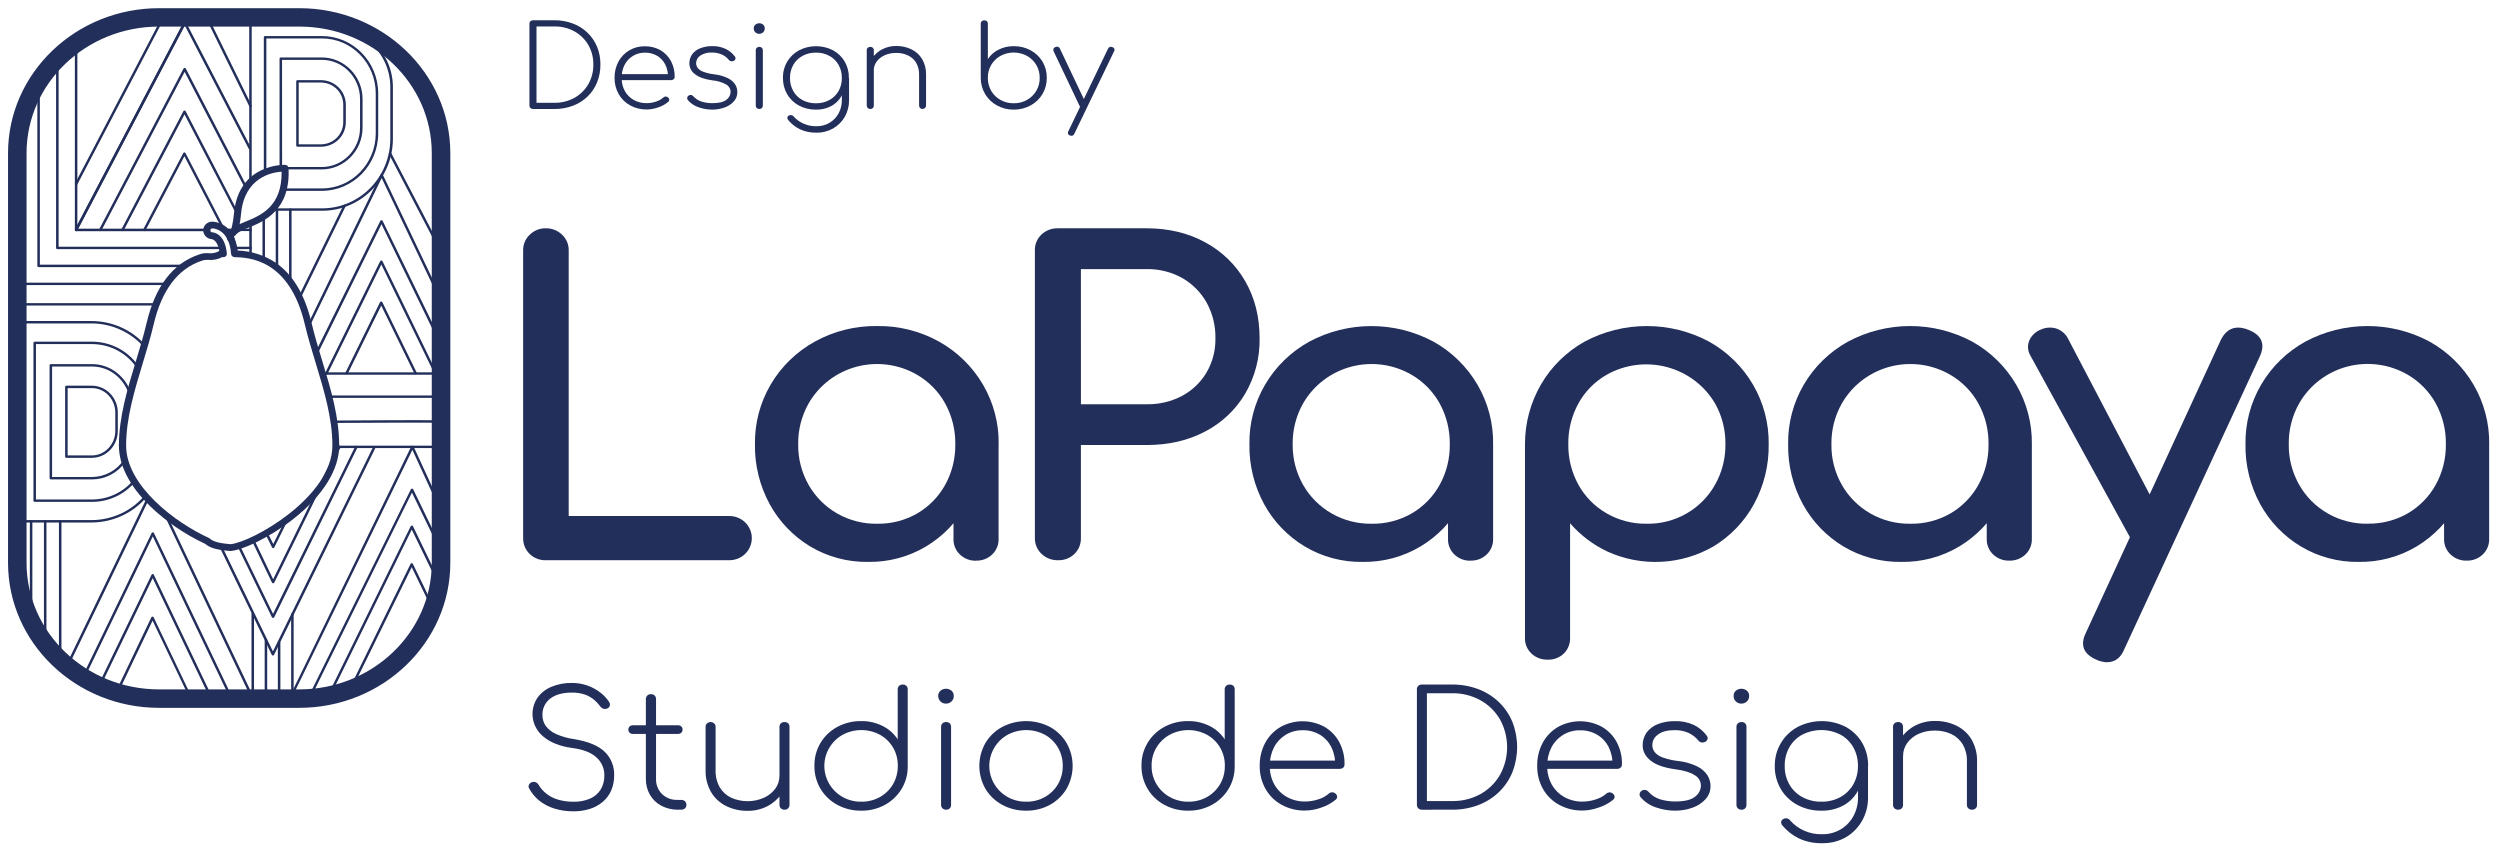 <svg xmlns="http://www.w3.org/2000/svg" width="156" height="53" viewBox="0 0 156 53" fill="none"><path d="M35.775 50.626C35.369 50.63 34.965 50.57 34.577 50.449C34.234 50.343 33.915 50.174 33.637 49.95C33.378 49.739 33.166 49.479 33.012 49.185C32.992 49.15 32.982 49.11 32.982 49.07C32.982 49.029 32.992 48.99 33.012 48.955C33.053 48.885 33.118 48.832 33.196 48.806C33.273 48.781 33.357 48.783 33.433 48.814C33.508 48.847 33.571 48.903 33.61 48.974C33.737 49.19 33.904 49.38 34.104 49.534C34.321 49.701 34.569 49.825 34.833 49.9C35.142 49.988 35.463 50.032 35.784 50.028C36.136 50.037 36.486 49.972 36.81 49.838C37.085 49.722 37.317 49.527 37.476 49.278C37.639 49.005 37.72 48.693 37.71 48.376C37.714 48.166 37.672 47.958 37.586 47.766C37.501 47.574 37.375 47.401 37.216 47.261C36.886 46.958 36.385 46.762 35.713 46.675C34.936 46.57 34.329 46.328 33.891 45.951C33.543 45.663 33.315 45.259 33.248 44.816C33.182 44.373 33.283 43.921 33.532 43.547C33.749 43.243 34.048 43.005 34.396 42.862C34.802 42.691 35.24 42.607 35.681 42.616C36.022 42.612 36.36 42.67 36.679 42.786C36.969 42.891 37.24 43.041 37.482 43.231C37.69 43.392 37.869 43.587 38.012 43.807C38.035 43.841 38.051 43.879 38.057 43.92C38.063 43.961 38.061 44.002 38.049 44.041C38.037 44.082 38.015 44.12 37.985 44.15C37.955 44.181 37.917 44.203 37.876 44.216C37.802 44.243 37.721 44.245 37.646 44.222C37.571 44.198 37.506 44.151 37.461 44.087C37.353 43.936 37.227 43.799 37.086 43.678C36.916 43.535 36.723 43.423 36.514 43.347C36.246 43.255 35.964 43.211 35.681 43.218C35.112 43.218 34.664 43.342 34.338 43.589C34.177 43.712 34.048 43.872 33.963 44.055C33.877 44.237 33.839 44.438 33.849 44.639C33.848 44.872 33.919 45.101 34.052 45.294C34.218 45.514 34.438 45.688 34.692 45.799C35.046 45.958 35.421 46.065 35.805 46.118C36.7 46.265 37.343 46.53 37.736 46.914C37.931 47.105 38.084 47.334 38.185 47.586C38.286 47.838 38.333 48.108 38.324 48.379C38.329 48.701 38.267 49.021 38.143 49.319C38.026 49.592 37.847 49.834 37.62 50.028C37.384 50.228 37.11 50.379 36.814 50.474C36.478 50.579 36.128 50.631 35.775 50.626Z" fill="#232F5B"></path><path d="M39.491 45.796C39.454 45.798 39.417 45.792 39.382 45.779C39.347 45.767 39.315 45.747 39.288 45.722C39.262 45.696 39.242 45.666 39.228 45.632C39.215 45.598 39.209 45.562 39.21 45.526C39.209 45.49 39.215 45.454 39.228 45.421C39.242 45.387 39.262 45.357 39.288 45.332C39.315 45.306 39.347 45.287 39.382 45.274C39.417 45.261 39.454 45.255 39.491 45.257H42.312C42.349 45.255 42.386 45.261 42.421 45.274C42.456 45.287 42.487 45.306 42.514 45.332C42.54 45.357 42.561 45.387 42.574 45.421C42.588 45.454 42.594 45.49 42.593 45.526C42.594 45.562 42.588 45.598 42.575 45.632C42.561 45.666 42.541 45.696 42.514 45.722C42.487 45.747 42.456 45.766 42.421 45.779C42.386 45.792 42.349 45.798 42.312 45.796H39.491ZM42.27 50.526C41.913 50.525 41.563 50.436 41.25 50.268C40.957 50.11 40.716 49.874 40.552 49.588C40.383 49.287 40.297 48.947 40.302 48.603V43.626C40.3 43.584 40.307 43.544 40.322 43.505C40.337 43.467 40.36 43.432 40.389 43.403C40.419 43.373 40.454 43.351 40.492 43.336C40.531 43.321 40.573 43.314 40.615 43.315C40.658 43.313 40.7 43.32 40.741 43.334C40.781 43.349 40.818 43.371 40.85 43.4C40.879 43.43 40.903 43.465 40.917 43.504C40.933 43.543 40.939 43.584 40.937 43.626V48.605C40.931 48.779 40.961 48.953 41.025 49.115C41.09 49.278 41.187 49.426 41.312 49.55C41.44 49.672 41.592 49.767 41.758 49.83C41.925 49.892 42.102 49.921 42.28 49.914H42.509C42.595 49.911 42.679 49.941 42.743 49.999C42.773 50.029 42.796 50.064 42.811 50.103C42.826 50.141 42.833 50.183 42.832 50.224C42.833 50.264 42.826 50.304 42.81 50.341C42.795 50.378 42.772 50.412 42.743 50.439C42.712 50.468 42.675 50.49 42.635 50.505C42.594 50.52 42.552 50.526 42.509 50.524L42.27 50.526Z" fill="#232F5B"></path><path d="M46.661 50.596C46.196 50.604 45.736 50.502 45.319 50.3C44.927 50.108 44.6 49.808 44.377 49.436C44.133 49.013 44.013 48.532 44.029 48.046V45.356C44.027 45.316 44.034 45.276 44.05 45.239C44.065 45.202 44.088 45.169 44.117 45.141C44.179 45.087 44.258 45.056 44.341 45.056C44.423 45.056 44.503 45.087 44.564 45.141C44.593 45.169 44.616 45.202 44.631 45.239C44.647 45.276 44.654 45.316 44.653 45.356V48.046C44.638 48.424 44.728 48.8 44.914 49.131C45.083 49.413 45.333 49.64 45.633 49.781C45.953 49.922 46.3 49.995 46.65 49.995C47.001 49.995 47.347 49.922 47.667 49.781C47.948 49.656 48.192 49.462 48.375 49.218C48.548 48.984 48.639 48.702 48.637 48.413H49.159C49.136 48.812 49.003 49.197 48.774 49.526C48.547 49.855 48.242 50.123 47.884 50.307C47.507 50.502 47.087 50.601 46.661 50.596ZM48.951 50.526C48.91 50.527 48.869 50.52 48.83 50.506C48.792 50.491 48.757 50.469 48.727 50.441C48.698 50.413 48.675 50.379 48.66 50.342C48.645 50.305 48.638 50.266 48.639 50.226V45.356C48.637 45.315 48.644 45.275 48.659 45.237C48.674 45.199 48.697 45.164 48.727 45.136C48.788 45.082 48.869 45.053 48.951 45.056C49.035 45.052 49.118 45.081 49.18 45.136C49.208 45.165 49.23 45.2 49.245 45.237C49.259 45.275 49.266 45.316 49.264 45.356V50.226C49.266 50.266 49.259 50.307 49.244 50.344C49.229 50.382 49.206 50.416 49.176 50.445C49.147 50.473 49.111 50.495 49.072 50.509C49.034 50.523 48.992 50.529 48.951 50.526Z" fill="#232F5B"></path><path d="M53.739 50.586C53.217 50.594 52.702 50.468 52.245 50.22C51.812 49.986 51.45 49.641 51.2 49.221C50.943 48.785 50.812 48.289 50.82 47.785C50.811 47.284 50.943 46.789 51.2 46.356C51.452 45.938 51.812 45.594 52.245 45.361C52.702 45.114 53.217 44.988 53.739 44.997C54.206 44.989 54.669 45.095 55.086 45.306C55.465 45.496 55.787 45.783 56.017 46.136V43.016C56.015 42.975 56.022 42.935 56.037 42.897C56.052 42.859 56.076 42.824 56.106 42.796C56.167 42.742 56.247 42.714 56.329 42.716C56.371 42.714 56.413 42.72 56.452 42.734C56.491 42.747 56.527 42.769 56.558 42.796C56.587 42.825 56.609 42.86 56.623 42.898C56.638 42.935 56.644 42.976 56.642 43.016V47.846C56.644 48.339 56.508 48.823 56.25 49.245C55.997 49.656 55.641 49.993 55.215 50.225C54.763 50.471 54.254 50.595 53.739 50.586ZM53.739 50.026C54.15 50.034 54.556 49.932 54.914 49.731C55.252 49.54 55.532 49.264 55.726 48.931C55.926 48.582 56.029 48.187 56.022 47.785C56.029 47.386 55.927 46.993 55.726 46.646C55.531 46.315 55.251 46.041 54.914 45.852C54.556 45.658 54.154 45.557 53.746 45.557C53.337 45.557 52.935 45.658 52.577 45.852C52.231 46.048 51.944 46.33 51.744 46.671C51.544 47.011 51.439 47.398 51.439 47.791C51.439 48.185 51.544 48.571 51.744 48.912C51.944 49.252 52.231 49.535 52.577 49.731C52.931 49.929 53.332 50.031 53.739 50.026Z" fill="#232F5B"></path><path d="M59.025 43.906C58.962 43.907 58.9 43.896 58.842 43.873C58.783 43.849 58.731 43.815 58.686 43.771C58.641 43.728 58.605 43.676 58.581 43.618C58.557 43.56 58.545 43.498 58.547 43.436C58.542 43.371 58.553 43.306 58.579 43.246C58.605 43.186 58.645 43.133 58.697 43.091C58.793 43.017 58.912 42.976 59.035 42.977C59.154 42.977 59.27 43.018 59.363 43.091C59.414 43.133 59.455 43.186 59.481 43.246C59.507 43.306 59.518 43.371 59.513 43.436C59.515 43.499 59.504 43.561 59.48 43.618C59.455 43.676 59.419 43.728 59.373 43.771C59.328 43.815 59.273 43.85 59.213 43.873C59.153 43.897 59.089 43.908 59.025 43.906ZM59.035 50.526C58.994 50.527 58.953 50.52 58.915 50.505C58.876 50.491 58.841 50.469 58.812 50.441C58.782 50.413 58.76 50.379 58.744 50.342C58.729 50.305 58.722 50.266 58.723 50.225V45.356C58.721 45.315 58.728 45.274 58.743 45.236C58.758 45.199 58.782 45.164 58.812 45.136C58.873 45.082 58.953 45.053 59.035 45.056C59.077 45.054 59.118 45.06 59.157 45.073C59.197 45.087 59.233 45.108 59.264 45.136C59.292 45.165 59.315 45.199 59.329 45.237C59.343 45.275 59.35 45.316 59.347 45.356V50.225C59.349 50.265 59.342 50.304 59.328 50.342C59.313 50.378 59.292 50.412 59.264 50.441C59.234 50.47 59.198 50.492 59.158 50.507C59.119 50.522 59.077 50.528 59.035 50.526Z" fill="#232F5B"></path><path d="M64.031 50.586C63.509 50.594 62.994 50.468 62.536 50.22C62.103 49.986 61.742 49.641 61.491 49.221C61.242 48.785 61.111 48.292 61.111 47.791C61.111 47.29 61.242 46.798 61.491 46.361C61.742 45.941 62.103 45.595 62.536 45.361C62.996 45.122 63.508 44.997 64.027 44.997C64.547 44.997 65.059 45.122 65.518 45.361C65.947 45.597 66.305 45.943 66.553 46.361C66.802 46.798 66.933 47.29 66.933 47.791C66.933 48.292 66.802 48.785 66.553 49.221C66.305 49.639 65.947 49.984 65.518 50.22C65.063 50.468 64.551 50.594 64.031 50.586ZM64.031 50.026C64.443 50.034 64.849 49.932 65.207 49.731C65.544 49.54 65.825 49.264 66.018 48.931C66.219 48.582 66.322 48.187 66.315 47.785C66.321 47.388 66.218 46.996 66.018 46.651C65.825 46.318 65.545 46.042 65.207 45.852C64.849 45.658 64.447 45.557 64.038 45.557C63.63 45.557 63.228 45.658 62.87 45.852C62.529 46.042 62.245 46.318 62.048 46.651C61.895 46.906 61.794 47.188 61.753 47.482C61.711 47.775 61.729 48.074 61.806 48.36C61.882 48.647 62.016 48.915 62.198 49.151C62.381 49.386 62.609 49.583 62.87 49.731C63.223 49.929 63.624 50.031 64.031 50.026Z" fill="#232F5B"></path><path d="M74.146 50.586C73.624 50.594 73.11 50.468 72.653 50.22C72.219 49.986 71.858 49.641 71.608 49.221C71.351 48.785 71.22 48.289 71.229 47.785C71.218 47.292 71.345 46.805 71.596 46.378C71.846 45.951 72.21 45.599 72.649 45.361C73.106 45.114 73.621 44.988 74.142 44.997C74.61 44.989 75.073 45.095 75.489 45.306C75.869 45.496 76.191 45.782 76.421 46.136V43.016C76.419 42.975 76.425 42.935 76.441 42.897C76.456 42.859 76.48 42.824 76.51 42.796C76.571 42.742 76.651 42.714 76.733 42.716C76.775 42.714 76.816 42.72 76.855 42.734C76.895 42.747 76.931 42.769 76.962 42.796C76.99 42.825 77.013 42.86 77.027 42.898C77.041 42.935 77.048 42.976 77.045 43.016V47.846C77.046 48.339 76.911 48.823 76.653 49.245C76.4 49.655 76.043 49.993 75.617 50.225C75.167 50.47 74.66 50.594 74.146 50.586ZM74.146 50.026C74.558 50.034 74.964 49.932 75.322 49.731C75.659 49.54 75.939 49.264 76.133 48.931C76.335 48.583 76.437 48.187 76.43 47.785C76.437 47.386 76.335 46.992 76.133 46.646C75.939 46.315 75.659 46.041 75.322 45.852C74.964 45.658 74.562 45.557 74.154 45.557C73.746 45.557 73.344 45.658 72.986 45.852C72.638 46.043 72.35 46.324 72.152 46.664C71.954 47.004 71.853 47.391 71.861 47.783C71.853 48.177 71.954 48.566 72.152 48.908C72.35 49.251 72.638 49.534 72.986 49.728C73.339 49.927 73.739 50.03 74.146 50.026Z" fill="#232F5B"></path><path d="M81.442 50.578C80.931 50.588 80.427 50.465 79.98 50.223C79.558 49.993 79.21 49.652 78.975 49.238C78.725 48.798 78.598 48.3 78.606 47.796C78.596 47.294 78.714 46.797 78.95 46.351C79.169 45.944 79.497 45.604 79.897 45.366C80.315 45.133 80.787 45.01 81.267 45.007C81.747 45.004 82.22 45.123 82.641 45.351C83.032 45.578 83.353 45.906 83.567 46.301C83.795 46.731 83.91 47.211 83.899 47.695C83.901 47.734 83.895 47.772 83.881 47.807C83.867 47.843 83.845 47.875 83.817 47.901C83.756 47.952 83.678 47.979 83.599 47.976H79.026V47.461H83.771L83.31 47.786C83.332 47.389 83.254 46.994 83.081 46.636C82.925 46.313 82.678 46.041 82.369 45.852C82.042 45.656 81.664 45.557 81.281 45.566C80.909 45.56 80.542 45.659 80.225 45.852C79.915 46.043 79.662 46.314 79.496 46.636C79.315 46.995 79.225 47.393 79.235 47.795C79.227 48.195 79.324 48.591 79.516 48.944C79.698 49.273 79.97 49.544 80.3 49.73C80.649 49.924 81.044 50.022 81.444 50.014C81.722 50.013 81.998 49.967 82.261 49.879C82.502 49.808 82.724 49.688 82.914 49.525C82.968 49.472 83.04 49.441 83.117 49.44C83.194 49.438 83.269 49.464 83.329 49.512C83.388 49.561 83.427 49.629 83.439 49.704C83.44 49.743 83.431 49.781 83.414 49.816C83.397 49.851 83.371 49.881 83.34 49.905C83.084 50.117 82.789 50.28 82.471 50.384C82.142 50.508 81.794 50.573 81.442 50.578Z" fill="#232F5B"></path><path d="M88.727 50.526C88.685 50.527 88.644 50.52 88.606 50.506C88.567 50.491 88.532 50.469 88.502 50.441C88.473 50.413 88.45 50.379 88.435 50.342C88.42 50.305 88.413 50.265 88.415 50.225V43.015C88.412 42.974 88.419 42.934 88.434 42.896C88.449 42.858 88.472 42.823 88.502 42.795C88.564 42.741 88.644 42.712 88.727 42.715H90.599C91.159 42.709 91.715 42.805 92.239 43C92.72 43.181 93.159 43.456 93.529 43.81C93.893 44.16 94.18 44.58 94.372 45.044C94.768 46.057 94.768 47.178 94.372 48.19C94.181 48.656 93.894 49.078 93.529 49.43C93.159 49.783 92.72 50.059 92.239 50.24C91.715 50.434 91.159 50.531 90.599 50.524L88.727 50.526ZM89.039 49.986H90.599C91.223 49.999 91.839 49.848 92.384 49.548C92.892 49.264 93.313 48.849 93.601 48.348C93.892 47.818 94.044 47.224 94.044 46.621C94.044 46.018 93.892 45.424 93.601 44.894C93.312 44.395 92.891 43.982 92.384 43.699C91.839 43.398 91.223 43.246 90.599 43.258H89.039V49.986Z" fill="#232F5B"></path><path d="M98.748 50.578C98.238 50.586 97.736 50.463 97.29 50.22C96.868 49.99 96.52 49.649 96.285 49.235C96.037 48.795 95.912 48.299 95.922 47.796C95.911 47.294 96.029 46.797 96.264 46.351C96.484 45.944 96.811 45.604 97.211 45.366C97.629 45.133 98.101 45.01 98.581 45.007C99.061 45.004 99.534 45.123 99.955 45.351C100.347 45.577 100.667 45.906 100.881 46.301C101.108 46.731 101.221 47.211 101.209 47.695C101.212 47.734 101.205 47.772 101.191 47.808C101.177 47.843 101.154 47.875 101.125 47.901C101.065 47.953 100.987 47.979 100.907 47.976H96.333V47.461H101.078L100.621 47.791C100.642 47.395 100.563 47 100.393 46.641C100.235 46.318 99.988 46.046 99.679 45.857C99.352 45.661 98.975 45.562 98.592 45.571C98.219 45.565 97.853 45.664 97.535 45.857C97.225 46.048 96.973 46.319 96.808 46.641C96.626 47 96.536 47.398 96.546 47.8C96.538 48.201 96.635 48.597 96.828 48.95C97.011 49.278 97.282 49.55 97.612 49.735C97.961 49.928 98.356 50.027 98.757 50.02C99.035 50.018 99.31 49.973 99.573 49.884C99.814 49.813 100.037 49.693 100.227 49.53C100.281 49.477 100.354 49.446 100.43 49.445C100.508 49.443 100.583 49.469 100.642 49.517C100.702 49.566 100.741 49.634 100.753 49.709C100.753 49.748 100.744 49.786 100.727 49.821C100.71 49.855 100.685 49.886 100.654 49.91C100.393 50.122 100.094 50.283 99.772 50.385C99.445 50.508 99.098 50.573 98.748 50.578Z" fill="#232F5B"></path><path d="M104.503 50.586C104.117 50.582 103.734 50.518 103.369 50.395C102.985 50.276 102.642 50.053 102.38 49.752C102.353 49.723 102.334 49.689 102.322 49.651C102.31 49.614 102.307 49.575 102.312 49.537C102.318 49.497 102.333 49.459 102.356 49.425C102.378 49.392 102.408 49.364 102.443 49.342C102.507 49.299 102.585 49.281 102.662 49.291C102.739 49.302 102.809 49.342 102.858 49.401C103.053 49.624 103.307 49.788 103.592 49.877C103.897 49.969 104.215 50.015 104.534 50.012C105.117 50.012 105.53 49.912 105.773 49.712C105.884 49.631 105.974 49.525 106.038 49.404C106.101 49.283 106.135 49.149 106.137 49.013C106.135 48.881 106.097 48.752 106.028 48.639C105.96 48.526 105.862 48.433 105.745 48.369C105.484 48.197 105.083 48.075 104.543 48.003C103.847 47.91 103.333 47.731 103.003 47.464C102.673 47.197 102.507 46.887 102.504 46.534C102.494 46.231 102.586 45.934 102.765 45.688C102.948 45.453 103.195 45.275 103.477 45.173C103.809 45.052 104.16 44.993 104.513 44.999C104.926 44.986 105.336 45.07 105.71 45.244C106.021 45.398 106.29 45.622 106.494 45.899C106.52 45.928 106.539 45.962 106.549 46C106.559 46.037 106.56 46.077 106.552 46.114C106.541 46.155 106.52 46.193 106.493 46.225C106.465 46.257 106.43 46.282 106.391 46.298C106.324 46.332 106.248 46.343 106.174 46.329C106.095 46.315 106.025 46.272 105.977 46.21C105.809 46.001 105.593 45.835 105.347 45.725C105.076 45.61 104.783 45.554 104.489 45.561C104.051 45.561 103.705 45.65 103.468 45.83C103.358 45.901 103.268 45.997 103.205 46.111C103.141 46.224 103.107 46.351 103.105 46.48C103.102 46.644 103.154 46.804 103.255 46.934C103.387 47.087 103.558 47.201 103.75 47.265C104.046 47.371 104.353 47.443 104.665 47.48C105.093 47.52 105.511 47.635 105.898 47.82C106.16 47.945 106.383 48.137 106.544 48.375C106.67 48.578 106.737 48.812 106.737 49.05C106.741 49.352 106.629 49.645 106.425 49.87C106.2 50.113 105.917 50.297 105.602 50.404C105.249 50.529 104.877 50.59 104.503 50.586Z" fill="#232F5B"></path><path d="M108.656 43.906C108.594 43.907 108.531 43.896 108.473 43.873C108.415 43.849 108.362 43.815 108.318 43.771C108.272 43.728 108.236 43.676 108.212 43.618C108.188 43.56 108.177 43.498 108.178 43.436C108.173 43.371 108.185 43.306 108.211 43.246C108.237 43.186 108.277 43.133 108.328 43.091C108.425 43.017 108.544 42.976 108.667 42.977C108.786 42.977 108.902 43.018 108.995 43.091C109.046 43.133 109.086 43.186 109.113 43.246C109.139 43.306 109.151 43.371 109.146 43.436C109.148 43.499 109.136 43.561 109.112 43.618C109.087 43.676 109.051 43.728 109.005 43.771C108.959 43.815 108.904 43.85 108.845 43.873C108.785 43.897 108.721 43.908 108.656 43.906ZM108.667 50.526C108.626 50.527 108.585 50.52 108.546 50.505C108.508 50.491 108.473 50.469 108.443 50.441C108.414 50.413 108.391 50.379 108.376 50.342C108.361 50.305 108.353 50.266 108.354 50.225V45.356C108.352 45.315 108.359 45.274 108.375 45.236C108.39 45.199 108.413 45.164 108.443 45.136C108.505 45.082 108.585 45.053 108.667 45.056C108.708 45.054 108.75 45.06 108.789 45.073C108.828 45.087 108.864 45.108 108.895 45.136C108.924 45.165 108.946 45.199 108.96 45.237C108.975 45.275 108.981 45.316 108.979 45.356V50.225C108.98 50.265 108.974 50.304 108.959 50.342C108.945 50.378 108.923 50.412 108.895 50.441C108.865 50.47 108.829 50.492 108.79 50.507C108.75 50.522 108.708 50.528 108.665 50.526H108.667Z" fill="#232F5B"></path><path d="M113.661 50.586C113.135 50.597 112.615 50.472 112.152 50.225C111.723 49.994 111.367 49.652 111.122 49.235C110.867 48.797 110.737 48.3 110.747 47.796C110.738 47.286 110.874 46.784 111.139 46.346C111.391 45.93 111.752 45.588 112.184 45.356C112.645 45.12 113.158 44.997 113.678 44.997C114.198 44.997 114.71 45.12 115.172 45.356C115.597 45.589 115.951 45.931 116.196 46.346C116.451 46.787 116.581 47.288 116.571 47.796L116.207 48.196C116.215 48.631 116.103 49.059 115.884 49.436C115.671 49.794 115.361 50.086 114.989 50.281C114.58 50.491 114.123 50.596 113.661 50.586ZM113.702 52.615C113.193 52.629 112.688 52.523 112.229 52.306C111.843 52.114 111.501 51.845 111.226 51.516C111.174 51.458 111.144 51.383 111.142 51.306C111.142 51.269 111.152 51.233 111.17 51.202C111.189 51.17 111.215 51.144 111.247 51.125C111.281 51.099 111.321 51.08 111.363 51.07C111.405 51.06 111.449 51.058 111.491 51.066C111.534 51.071 111.576 51.084 111.613 51.107C111.649 51.129 111.681 51.159 111.704 51.195C111.952 51.475 112.26 51.697 112.605 51.846C112.951 51.995 113.325 52.066 113.702 52.055C114.1 52.063 114.493 51.963 114.837 51.765C115.18 51.566 115.462 51.278 115.649 50.931C115.846 50.57 115.946 50.165 115.94 49.755V48.165L116.221 47.796H116.564V49.755C116.573 50.268 116.444 50.774 116.19 51.222C115.949 51.649 115.597 52.005 115.17 52.252C114.723 52.502 114.216 52.627 113.702 52.615ZM113.661 50.026C114.072 50.032 114.477 49.934 114.837 49.741C115.175 49.556 115.454 49.282 115.643 48.951C115.843 48.597 115.943 48.197 115.935 47.792C115.943 47.385 115.843 46.983 115.643 46.627C115.454 46.295 115.175 46.022 114.837 45.837C114.472 45.65 114.066 45.553 113.654 45.553C113.242 45.553 112.836 45.65 112.47 45.837C112.129 46.02 111.848 46.294 111.657 46.627C111.458 46.983 111.358 47.385 111.366 47.792C111.357 48.197 111.458 48.597 111.657 48.951C111.848 49.284 112.129 49.558 112.47 49.741C112.835 49.936 113.246 50.034 113.661 50.026Z" fill="#232F5B"></path><path d="M118.438 50.526C118.397 50.527 118.356 50.52 118.317 50.505C118.278 50.491 118.243 50.469 118.213 50.441C118.184 50.413 118.162 50.379 118.147 50.342C118.131 50.305 118.124 50.265 118.126 50.225V45.356C118.124 45.315 118.13 45.275 118.145 45.236C118.161 45.199 118.184 45.164 118.213 45.136C118.275 45.082 118.356 45.053 118.438 45.056C118.522 45.052 118.604 45.08 118.667 45.136C118.695 45.165 118.717 45.2 118.731 45.237C118.746 45.275 118.752 45.316 118.75 45.356V50.225C118.752 50.266 118.746 50.307 118.73 50.344C118.715 50.382 118.692 50.416 118.663 50.445C118.633 50.473 118.598 50.495 118.559 50.509C118.52 50.523 118.479 50.528 118.438 50.526ZM123.047 50.526C123.006 50.527 122.965 50.52 122.927 50.505C122.889 50.491 122.854 50.469 122.824 50.441C122.795 50.413 122.772 50.379 122.757 50.342C122.741 50.305 122.734 50.265 122.735 50.225V47.536C122.752 47.156 122.661 46.779 122.474 46.447C122.305 46.167 122.055 45.943 121.757 45.803C121.436 45.656 121.085 45.582 120.731 45.588C120.383 45.582 120.038 45.652 119.721 45.792C119.439 45.916 119.195 46.111 119.014 46.358C118.842 46.593 118.75 46.877 118.753 47.167H118.23C118.255 46.767 118.391 46.382 118.622 46.053C118.851 45.724 119.158 45.455 119.517 45.272C119.893 45.081 120.312 44.983 120.735 44.988C121.202 44.98 121.664 45.081 122.083 45.282C122.475 45.473 122.802 45.772 123.024 46.143C123.266 46.568 123.385 47.05 123.368 47.537V50.227C123.369 50.267 123.362 50.306 123.347 50.343C123.332 50.38 123.309 50.414 123.28 50.442C123.249 50.471 123.212 50.493 123.173 50.507C123.133 50.522 123.09 50.528 123.047 50.526Z" fill="#232F5B"></path><path d="M33.258 6.801C33.229 6.802 33.2 6.797 33.172 6.786C33.145 6.776 33.12 6.76 33.1 6.74C33.079 6.721 33.063 6.697 33.052 6.671C33.041 6.645 33.036 6.617 33.037 6.588V1.479C33.035 1.451 33.04 1.422 33.051 1.395C33.062 1.368 33.078 1.344 33.1 1.324C33.142 1.284 33.199 1.263 33.258 1.264H34.585C34.981 1.26 35.375 1.328 35.745 1.467C36.086 1.595 36.398 1.789 36.66 2.04C36.917 2.288 37.121 2.586 37.257 2.915C37.4 3.268 37.471 3.646 37.466 4.026C37.471 4.408 37.4 4.787 37.257 5.141C37.122 5.474 36.919 5.777 36.66 6.028C36.398 6.278 36.086 6.473 35.745 6.601C35.375 6.739 34.981 6.807 34.585 6.801H33.258ZM33.478 6.415H34.585C35.027 6.423 35.463 6.315 35.849 6.103C36.208 5.901 36.506 5.607 36.711 5.253C36.924 4.879 37.032 4.456 37.024 4.027C37.032 3.6 36.924 3.178 36.711 2.806C36.505 2.453 36.207 2.161 35.849 1.96C35.463 1.748 35.027 1.642 34.585 1.651H33.478V6.415Z" fill="#232F5B"></path><path d="M40.356 6.833C39.994 6.838 39.637 6.749 39.32 6.576C39.022 6.412 38.776 6.171 38.609 5.878C38.432 5.567 38.342 5.215 38.348 4.858C38.342 4.504 38.427 4.154 38.593 3.84C38.752 3.546 38.991 3.301 39.282 3.133C39.574 2.965 39.907 2.88 40.245 2.888C40.583 2.882 40.917 2.966 41.21 3.132C41.487 3.293 41.713 3.526 41.864 3.805C42.026 4.109 42.107 4.449 42.1 4.793C42.102 4.819 42.097 4.846 42.087 4.872C42.077 4.897 42.061 4.919 42.041 4.938C42.001 4.975 41.949 4.997 41.894 4.999H38.646V4.624H42.006L41.682 4.858C41.697 4.577 41.642 4.297 41.52 4.043C41.409 3.815 41.234 3.622 41.016 3.487C40.783 3.35 40.516 3.28 40.245 3.286C39.981 3.282 39.722 3.351 39.498 3.487C39.275 3.622 39.094 3.814 38.975 4.043C38.847 4.3 38.784 4.584 38.793 4.87C38.788 5.154 38.856 5.434 38.992 5.685C39.121 5.914 39.311 6.105 39.542 6.236C39.789 6.373 40.07 6.442 40.353 6.437C40.55 6.436 40.746 6.403 40.932 6.341C41.102 6.289 41.259 6.201 41.392 6.084C41.43 6.046 41.482 6.025 41.536 6.023C41.591 6.023 41.645 6.042 41.687 6.078C41.729 6.114 41.756 6.164 41.763 6.218C41.764 6.245 41.757 6.272 41.745 6.297C41.733 6.322 41.715 6.343 41.693 6.359C41.511 6.51 41.302 6.625 41.077 6.699C40.846 6.784 40.602 6.83 40.356 6.833Z" fill="#232F5B"></path><path d="M44.431 6.841C44.157 6.838 43.886 6.793 43.627 6.706C43.356 6.622 43.113 6.465 42.927 6.253C42.909 6.232 42.895 6.208 42.887 6.182C42.879 6.156 42.876 6.128 42.88 6.101C42.885 6.073 42.895 6.046 42.911 6.022C42.927 5.999 42.947 5.978 42.972 5.963C42.994 5.947 43.02 5.936 43.048 5.929C43.075 5.923 43.103 5.922 43.131 5.927C43.183 5.937 43.229 5.965 43.262 6.006C43.401 6.163 43.582 6.279 43.784 6.342C44 6.407 44.225 6.439 44.45 6.437C44.863 6.437 45.156 6.366 45.328 6.225C45.408 6.167 45.472 6.093 45.518 6.007C45.563 5.921 45.588 5.826 45.59 5.729C45.589 5.636 45.562 5.544 45.514 5.464C45.465 5.384 45.396 5.318 45.313 5.273C45.051 5.128 44.761 5.04 44.462 5.016C43.971 4.949 43.607 4.82 43.371 4.629C43.264 4.554 43.176 4.455 43.114 4.34C43.053 4.226 43.019 4.098 43.016 3.969C43.01 3.756 43.075 3.547 43.2 3.374C43.33 3.207 43.505 3.079 43.706 3.007C43.94 2.918 44.188 2.875 44.439 2.878C44.733 2.87 45.025 2.931 45.291 3.056C45.512 3.164 45.704 3.323 45.85 3.519C45.869 3.54 45.883 3.564 45.89 3.591C45.897 3.618 45.898 3.646 45.892 3.673C45.883 3.701 45.869 3.728 45.849 3.75C45.829 3.772 45.804 3.79 45.777 3.801C45.728 3.826 45.671 3.834 45.617 3.822C45.563 3.811 45.515 3.781 45.481 3.738C45.361 3.589 45.206 3.472 45.029 3.396C44.837 3.315 44.63 3.275 44.422 3.279C44.166 3.263 43.913 3.331 43.699 3.47C43.621 3.52 43.556 3.588 43.511 3.668C43.465 3.748 43.44 3.838 43.438 3.93C43.436 4.047 43.474 4.16 43.545 4.253C43.641 4.36 43.763 4.44 43.901 4.484C44.112 4.559 44.331 4.61 44.554 4.636C44.855 4.666 45.149 4.748 45.421 4.879C45.607 4.968 45.765 5.104 45.879 5.273C45.966 5.417 46.011 5.583 46.009 5.751C46.012 5.965 45.933 6.172 45.788 6.331C45.63 6.504 45.429 6.634 45.206 6.71C44.957 6.798 44.695 6.843 44.431 6.841Z" fill="#232F5B"></path><path d="M47.372 2.11C47.328 2.111 47.283 2.103 47.242 2.086C47.201 2.07 47.164 2.045 47.133 2.014C47.1 1.983 47.075 1.947 47.057 1.906C47.04 1.865 47.032 1.821 47.033 1.777C47.03 1.731 47.038 1.684 47.057 1.642C47.076 1.599 47.104 1.562 47.141 1.532C47.209 1.479 47.294 1.45 47.381 1.451C47.466 1.452 47.548 1.48 47.614 1.532C47.65 1.562 47.678 1.6 47.696 1.642C47.715 1.685 47.722 1.731 47.719 1.777C47.721 1.821 47.712 1.865 47.695 1.906C47.678 1.947 47.653 1.983 47.62 2.014C47.587 2.046 47.549 2.071 47.506 2.087C47.463 2.104 47.418 2.112 47.372 2.11ZM47.381 6.801C47.352 6.802 47.323 6.797 47.296 6.787C47.269 6.776 47.244 6.761 47.223 6.74C47.202 6.721 47.186 6.697 47.175 6.671C47.164 6.645 47.159 6.617 47.16 6.589V3.137C47.159 3.108 47.164 3.079 47.174 3.052C47.185 3.025 47.202 3.001 47.223 2.981C47.268 2.944 47.325 2.924 47.383 2.924C47.441 2.924 47.498 2.944 47.543 2.981C47.563 3.001 47.579 3.026 47.589 3.053C47.599 3.08 47.603 3.108 47.602 3.137V6.586C47.603 6.614 47.598 6.642 47.588 6.668C47.578 6.694 47.562 6.718 47.543 6.738C47.522 6.759 47.497 6.775 47.469 6.786C47.441 6.797 47.411 6.802 47.381 6.801Z" fill="#232F5B"></path><path d="M50.918 6.841C50.545 6.848 50.177 6.759 49.849 6.584C49.546 6.419 49.293 6.177 49.119 5.882C48.94 5.571 48.85 5.219 48.857 4.862C48.85 4.5 48.944 4.144 49.13 3.832C49.308 3.54 49.561 3.3 49.863 3.137C50.19 2.969 50.553 2.882 50.921 2.882C51.289 2.882 51.652 2.969 51.979 3.137C52.282 3.302 52.534 3.545 52.709 3.84C52.889 4.154 52.979 4.51 52.97 4.87L52.709 5.153C52.717 5.459 52.64 5.762 52.487 6.029C52.336 6.282 52.117 6.49 51.853 6.627C51.565 6.775 51.243 6.849 50.918 6.841ZM50.947 8.278C50.585 8.288 50.227 8.213 49.901 8.059C49.627 7.923 49.385 7.733 49.191 7.499C49.154 7.458 49.132 7.406 49.13 7.351C49.13 7.325 49.137 7.299 49.15 7.277C49.163 7.254 49.182 7.235 49.205 7.222C49.23 7.204 49.258 7.192 49.288 7.186C49.319 7.18 49.35 7.18 49.38 7.187C49.411 7.19 49.44 7.2 49.466 7.216C49.493 7.232 49.515 7.253 49.532 7.279C49.695 7.457 49.893 7.601 50.114 7.702C50.374 7.824 50.659 7.883 50.947 7.876C51.228 7.882 51.507 7.811 51.75 7.671C51.993 7.53 52.192 7.326 52.325 7.081C52.464 6.825 52.535 6.538 52.531 6.247V5.127L52.738 4.87H52.981V6.253C52.986 6.613 52.896 6.968 52.719 7.283C52.548 7.584 52.299 7.834 51.997 8.009C51.678 8.192 51.315 8.285 50.947 8.278ZM50.918 6.444C51.21 6.45 51.498 6.38 51.754 6.242C51.994 6.112 52.191 5.918 52.325 5.682C52.465 5.434 52.536 5.154 52.531 4.87C52.537 4.582 52.466 4.297 52.325 4.044C52.191 3.809 51.993 3.616 51.754 3.486C51.498 3.348 51.21 3.278 50.918 3.284C50.625 3.278 50.335 3.348 50.078 3.486C49.836 3.615 49.637 3.808 49.503 4.044C49.361 4.297 49.29 4.582 49.296 4.87C49.29 5.156 49.362 5.438 49.503 5.687C49.637 5.924 49.836 6.118 50.078 6.247C50.336 6.383 50.625 6.451 50.918 6.444Z" fill="#232F5B"></path><path d="M54.306 6.801C54.276 6.802 54.247 6.797 54.22 6.787C54.193 6.776 54.168 6.761 54.147 6.741C54.127 6.721 54.111 6.697 54.1 6.671C54.089 6.645 54.084 6.617 54.085 6.589V3.137C54.083 3.108 54.088 3.079 54.099 3.052C54.11 3.025 54.126 3.001 54.147 2.981C54.191 2.943 54.247 2.923 54.306 2.924C54.335 2.923 54.364 2.927 54.392 2.937C54.42 2.947 54.446 2.962 54.468 2.981C54.488 3.002 54.503 3.026 54.513 3.053C54.523 3.08 54.528 3.108 54.526 3.137V6.586C54.528 6.615 54.523 6.644 54.513 6.671C54.502 6.698 54.486 6.723 54.465 6.743C54.444 6.763 54.419 6.779 54.392 6.789C54.364 6.799 54.335 6.803 54.306 6.801ZM57.572 6.801C57.543 6.802 57.514 6.797 57.486 6.787C57.459 6.776 57.435 6.761 57.414 6.741C57.393 6.721 57.377 6.697 57.366 6.671C57.355 6.645 57.35 6.617 57.351 6.589V4.681C57.362 4.411 57.297 4.144 57.163 3.908C57.041 3.71 56.861 3.552 56.648 3.454C56.421 3.349 56.172 3.297 55.922 3.302C55.676 3.298 55.432 3.347 55.207 3.446C55.008 3.532 54.835 3.668 54.705 3.84C54.583 4.007 54.519 4.208 54.521 4.414H54.153C54.169 4.131 54.263 3.858 54.426 3.625C54.587 3.391 54.805 3.201 55.059 3.071C55.326 2.936 55.622 2.867 55.922 2.87C56.252 2.865 56.579 2.937 56.877 3.079C57.154 3.214 57.386 3.425 57.543 3.688C57.714 3.989 57.798 4.331 57.786 4.676V6.581C57.787 6.609 57.782 6.637 57.771 6.664C57.76 6.69 57.744 6.713 57.723 6.733C57.684 6.775 57.63 6.799 57.572 6.801Z" fill="#232F5B"></path><path d="M63.255 6.841C62.892 6.845 62.534 6.756 62.216 6.583C61.914 6.42 61.661 6.18 61.482 5.889C61.301 5.589 61.203 5.247 61.199 4.898V1.48C61.197 1.451 61.202 1.422 61.213 1.395C61.224 1.368 61.24 1.344 61.261 1.324C61.307 1.287 61.363 1.267 61.422 1.267C61.481 1.267 61.537 1.287 61.583 1.324C61.603 1.344 61.618 1.369 61.628 1.396C61.639 1.422 61.643 1.451 61.642 1.48V3.689C61.804 3.438 62.032 3.236 62.301 3.102C62.596 2.952 62.924 2.876 63.255 2.882C63.624 2.875 63.989 2.964 64.313 3.139C64.618 3.304 64.872 3.545 65.05 3.84C65.232 4.147 65.325 4.497 65.319 4.853C65.325 5.209 65.232 5.56 65.05 5.869C64.874 6.166 64.619 6.411 64.313 6.577C63.99 6.754 63.625 6.845 63.255 6.841ZM63.255 6.444C63.546 6.449 63.832 6.377 64.085 6.236C64.331 6.098 64.534 5.897 64.673 5.654C64.813 5.412 64.883 5.137 64.876 4.858C64.882 4.575 64.808 4.296 64.663 4.051C64.523 3.817 64.324 3.622 64.085 3.487C63.831 3.35 63.546 3.278 63.257 3.278C62.968 3.278 62.683 3.35 62.429 3.487C62.189 3.621 61.99 3.816 61.851 4.051C61.708 4.296 61.636 4.575 61.642 4.858C61.637 5.142 61.709 5.422 61.851 5.669C61.989 5.905 62.189 6.101 62.429 6.236C62.681 6.376 62.966 6.448 63.255 6.444Z" fill="#232F5B"></path><path d="M67.655 6.706C67.603 6.733 67.543 6.741 67.486 6.728C67.459 6.718 67.435 6.703 67.415 6.684C67.394 6.664 67.378 6.641 67.368 6.615L65.754 3.216C65.726 3.166 65.718 3.107 65.732 3.052C65.742 3.026 65.758 3.002 65.778 2.983C65.799 2.963 65.823 2.948 65.85 2.939C65.902 2.912 65.962 2.905 66.02 2.918C66.046 2.928 66.071 2.943 66.091 2.962C66.111 2.982 66.127 3.005 66.137 3.032L67.751 6.431C67.78 6.48 67.788 6.538 67.773 6.593C67.763 6.619 67.747 6.643 67.727 6.663C67.707 6.682 67.682 6.697 67.655 6.706ZM66.874 8.475C66.839 8.474 66.804 8.467 66.771 8.455C66.744 8.449 66.719 8.437 66.697 8.419C66.676 8.401 66.659 8.379 66.648 8.354C66.638 8.329 66.633 8.301 66.635 8.274C66.638 8.247 66.647 8.22 66.661 8.197L69.137 3.047C69.146 3.021 69.161 2.997 69.18 2.978C69.2 2.958 69.223 2.942 69.249 2.932C69.275 2.922 69.303 2.918 69.33 2.92C69.358 2.921 69.385 2.929 69.41 2.941C69.437 2.947 69.463 2.959 69.484 2.977C69.506 2.994 69.522 3.017 69.533 3.042C69.544 3.067 69.549 3.095 69.546 3.122C69.544 3.149 69.535 3.176 69.52 3.199L67.037 8.349C67.025 8.383 67.003 8.413 66.974 8.435C66.945 8.458 66.911 8.472 66.874 8.475Z" fill="#232F5B"></path><path d="M34.055 34.958C33.869 34.963 33.685 34.931 33.513 34.863C33.34 34.796 33.183 34.695 33.051 34.567C32.92 34.438 32.816 34.285 32.745 34.116C32.675 33.947 32.641 33.765 32.644 33.583V15.625C32.64 15.442 32.675 15.26 32.746 15.091C32.817 14.922 32.923 14.77 33.058 14.644C33.188 14.515 33.343 14.414 33.514 14.345C33.685 14.277 33.868 14.243 34.052 14.246C34.24 14.242 34.428 14.274 34.603 14.343C34.779 14.411 34.938 14.514 35.072 14.644C35.207 14.77 35.313 14.922 35.385 15.091C35.456 15.26 35.491 15.442 35.487 15.625V32.2H45.479C45.667 32.195 45.855 32.228 46.03 32.297C46.205 32.365 46.365 32.467 46.499 32.598C46.63 32.726 46.735 32.879 46.806 33.047C46.877 33.216 46.913 33.396 46.913 33.579C46.913 33.761 46.877 33.942 46.806 34.11C46.735 34.279 46.63 34.431 46.499 34.56C46.365 34.69 46.205 34.793 46.03 34.861C45.855 34.929 45.667 34.962 45.479 34.958H34.055Z" fill="#232F5B"></path><path d="M54.175 35.063C52.901 35.084 51.647 34.749 50.557 34.098C49.495 33.457 48.624 32.55 48.034 31.47C47.406 30.317 47.087 29.026 47.109 27.718C47.088 26.417 47.425 25.135 48.083 24.008C48.741 22.88 49.697 21.949 50.849 21.313C52.032 20.66 53.37 20.326 54.727 20.345C56.08 20.324 57.413 20.659 58.591 21.313C59.738 21.953 60.69 22.885 61.345 24.012C62.001 25.139 62.337 26.419 62.317 27.718H61.24C61.263 29.026 60.944 30.317 60.315 31.47C59.724 32.551 58.851 33.458 57.787 34.098C56.699 34.748 55.447 35.083 54.175 35.063ZM54.725 32.681C55.606 32.698 56.475 32.475 57.236 32.038C57.967 31.61 58.568 30.996 58.975 30.261C59.405 29.485 59.623 28.612 59.61 27.728C59.625 26.836 59.407 25.954 58.975 25.17C58.568 24.434 57.967 23.82 57.236 23.393C56.674 23.064 56.052 22.85 55.405 22.761C54.758 22.673 54.1 22.712 53.469 22.878C52.838 23.044 52.247 23.331 51.73 23.725C51.214 24.118 50.782 24.61 50.46 25.17C50.018 25.951 49.793 26.834 49.807 27.728C49.795 28.614 50.02 29.488 50.46 30.261C50.884 31.006 51.504 31.624 52.254 32.05C53.005 32.476 53.859 32.694 54.725 32.681ZM60.907 34.989C60.722 34.994 60.537 34.963 60.364 34.896C60.191 34.83 60.033 34.73 59.9 34.602C59.768 34.477 59.664 34.327 59.595 34.16C59.526 33.993 59.493 33.814 59.499 33.634V29.574L60.021 26.764L62.312 27.718V33.632C62.317 33.811 62.284 33.99 62.215 34.157C62.146 34.324 62.043 34.474 61.912 34.6C61.779 34.727 61.621 34.826 61.449 34.892C61.276 34.958 61.092 34.989 60.907 34.983V34.989Z" fill="#232F5B"></path><path d="M66.013 34.958C65.824 34.962 65.637 34.929 65.461 34.861C65.286 34.793 65.126 34.69 64.991 34.56C64.857 34.434 64.751 34.281 64.68 34.112C64.608 33.943 64.573 33.761 64.577 33.579V15.625C64.571 15.44 64.605 15.255 64.676 15.084C64.747 14.913 64.855 14.758 64.991 14.631C65.267 14.374 65.634 14.236 66.013 14.245H71.533C72.913 14.245 74.136 14.536 75.203 15.12C76.249 15.683 77.115 16.523 77.701 17.546C78.299 18.581 78.599 19.77 78.599 21.114C78.621 22.321 78.31 23.512 77.701 24.561C77.112 25.562 76.248 26.38 75.21 26.922C74.142 27.488 72.918 27.771 71.54 27.77H67.448V33.582C67.452 33.764 67.419 33.945 67.35 34.114C67.281 34.282 67.178 34.435 67.048 34.563C66.912 34.695 66.75 34.798 66.572 34.866C66.394 34.934 66.204 34.965 66.013 34.958ZM67.45 25.225H71.536C72.315 25.243 73.085 25.061 73.772 24.698C74.404 24.357 74.929 23.853 75.291 23.239C75.665 22.595 75.856 21.862 75.842 21.119C75.859 20.337 75.669 19.565 75.291 18.877C74.934 18.242 74.409 17.713 73.772 17.349C73.092 16.969 72.319 16.777 71.537 16.793H67.448L67.45 25.225Z" fill="#232F5B"></path><path d="M85.029 35.063C83.756 35.083 82.502 34.748 81.413 34.097C80.35 33.457 79.479 32.551 78.888 31.472C78.259 30.32 77.941 29.028 77.964 27.72C77.943 26.419 78.279 25.137 78.938 24.01C79.596 22.882 80.552 21.951 81.703 21.316C82.891 20.68 84.222 20.347 85.574 20.347C86.926 20.347 88.257 20.68 89.445 21.316C90.593 21.955 91.544 22.887 92.2 24.014C92.855 25.141 93.191 26.421 93.171 27.72H92.095C92.117 29.028 91.799 30.32 91.17 31.472C90.578 32.551 89.707 33.457 88.644 34.097C87.556 34.748 86.303 35.083 85.029 35.063ZM85.581 32.681C86.462 32.698 87.332 32.475 88.093 32.037C88.824 31.609 89.425 30.996 89.832 30.26C90.261 29.484 90.479 28.611 90.466 27.727C90.481 26.835 90.263 25.954 89.832 25.169C89.425 24.434 88.824 23.82 88.093 23.392C87.531 23.064 86.909 22.849 86.262 22.761C85.615 22.673 84.957 22.712 84.326 22.878C83.695 23.043 83.104 23.331 82.587 23.725C82.07 24.118 81.638 24.609 81.316 25.169C80.874 25.951 80.649 26.833 80.663 27.727C80.651 28.614 80.876 29.487 81.316 30.26C81.74 31.005 82.36 31.623 83.111 32.049C83.861 32.475 84.715 32.693 85.581 32.681ZM91.763 34.988C91.578 34.994 91.393 34.962 91.22 34.896C91.046 34.83 90.889 34.73 90.756 34.602C90.625 34.477 90.521 34.326 90.453 34.159C90.384 33.992 90.351 33.813 90.356 33.634V29.574L90.879 26.763L93.17 27.717V33.631C93.175 33.811 93.142 33.99 93.073 34.157C93.004 34.323 92.9 34.474 92.769 34.599C92.636 34.726 92.478 34.826 92.306 34.892C92.133 34.958 91.948 34.989 91.763 34.983V34.988Z" fill="#232F5B"></path><path d="M96.566 41.163C96.38 41.168 96.195 41.137 96.022 41.07C95.849 41.004 95.691 40.904 95.558 40.776C95.427 40.651 95.323 40.501 95.254 40.334C95.185 40.167 95.153 39.988 95.159 39.808V27.718C95.156 26.396 95.508 25.096 96.179 23.952C96.828 22.852 97.761 21.942 98.883 21.314C100.074 20.678 101.407 20.345 102.762 20.345C104.116 20.345 105.449 20.678 106.64 21.314C107.787 21.953 108.738 22.886 109.394 24.012C110.049 25.139 110.385 26.419 110.366 27.718C110.388 29.026 110.069 30.318 109.44 31.47C108.849 32.55 107.978 33.457 106.916 34.098C105.922 34.673 104.801 35.002 103.65 35.057C102.499 35.113 101.351 34.893 100.305 34.417C99.411 33.996 98.617 33.395 97.973 32.653V39.813C97.978 39.992 97.945 40.171 97.878 40.337C97.811 40.504 97.71 40.655 97.581 40.781C97.447 40.91 97.288 41.01 97.113 41.075C96.939 41.141 96.752 41.17 96.566 41.163ZM102.748 32.681C103.616 32.698 104.471 32.481 105.223 32.053C105.974 31.626 106.593 31.004 107.013 30.256C107.452 29.483 107.678 28.609 107.666 27.723C107.68 26.828 107.455 25.946 107.013 25.165C106.352 24.048 105.27 23.235 104.003 22.902C102.736 22.569 101.387 22.744 100.25 23.388C99.513 23.812 98.907 24.426 98.498 25.165C98.066 25.949 97.847 26.831 97.863 27.723C97.85 28.607 98.068 29.48 98.498 30.256C98.907 30.994 99.513 31.608 100.25 32.032C101.007 32.469 101.871 32.693 102.748 32.681Z" fill="#232F5B"></path><path d="M118.646 35.063C117.372 35.083 116.119 34.749 115.029 34.098C113.967 33.458 113.096 32.552 112.505 31.472C111.876 30.32 111.557 29.029 111.58 27.72C111.559 26.419 111.895 25.137 112.553 24.009C113.212 22.881 114.167 21.95 115.319 21.314C116.508 20.678 117.838 20.345 119.191 20.345C120.543 20.345 121.873 20.678 123.062 21.314C124.209 21.953 125.16 22.885 125.816 24.012C126.472 25.139 126.807 26.419 126.788 27.718H125.711C125.733 29.026 125.415 30.318 124.786 31.47C124.195 32.55 123.324 33.457 122.261 34.098C121.172 34.749 119.919 35.083 118.646 35.063ZM119.197 32.681C120.079 32.698 120.948 32.476 121.709 32.038C122.44 31.61 123.041 30.996 123.448 30.261C123.878 29.485 124.097 28.612 124.083 27.728C124.099 26.836 123.88 25.954 123.448 25.17C123.041 24.434 122.44 23.821 121.709 23.393C121.148 23.064 120.526 22.85 119.879 22.761C119.232 22.673 118.574 22.713 117.943 22.878C117.312 23.044 116.721 23.332 116.204 23.725C115.687 24.119 115.256 24.61 114.934 25.17C114.491 25.951 114.266 26.834 114.281 27.728C114.268 28.614 114.493 29.488 114.934 30.261C115.357 31.005 115.977 31.623 116.727 32.05C117.478 32.476 118.331 32.694 119.197 32.681ZM125.379 34.984C125.194 34.989 125.009 34.958 124.836 34.891C124.663 34.825 124.505 34.725 124.372 34.597C124.241 34.472 124.138 34.321 124.069 34.155C124 33.988 123.967 33.809 123.972 33.629V29.575L124.495 26.764L126.787 27.718V33.632C126.792 33.812 126.759 33.99 126.69 34.157C126.621 34.324 126.518 34.475 126.387 34.6C126.253 34.727 126.095 34.826 125.922 34.892C125.749 34.958 125.565 34.989 125.379 34.984Z" fill="#232F5B"></path><path d="M134.737 34.374C134.428 34.514 134.076 34.529 133.757 34.414C133.437 34.284 133.177 34.043 133.025 33.737L126.704 22.202C126.615 22.058 126.562 21.894 126.55 21.726C126.538 21.557 126.567 21.389 126.635 21.233C126.705 21.078 126.806 20.939 126.932 20.823C127.057 20.707 127.205 20.617 127.367 20.557C127.68 20.417 128.037 20.403 128.361 20.517C128.681 20.641 128.939 20.884 129.078 21.194L135.122 32.73C135.297 33.021 135.37 33.361 135.33 33.697C135.284 34.007 135.085 34.233 134.737 34.374ZM131.48 41.327C131.25 41.317 131.025 41.263 130.817 41.167C130.007 40.814 129.786 40.256 130.155 39.494L138.575 21.222C138.944 20.479 139.523 20.267 140.314 20.586C141.142 20.921 141.372 21.479 141.004 22.26L132.559 40.504C132.337 41.049 131.977 41.322 131.48 41.322V41.327Z" fill="#232F5B"></path><path d="M147.184 35.063C145.91 35.082 144.657 34.747 143.569 34.095C142.506 33.455 141.634 32.549 141.043 31.469C140.415 30.317 140.096 29.025 140.118 27.717C140.098 26.417 140.434 25.135 141.093 24.007C141.751 22.88 142.707 21.949 143.859 21.313C145.047 20.678 146.377 20.345 147.729 20.345C149.081 20.345 150.412 20.678 151.6 21.313C152.747 21.953 153.699 22.885 154.354 24.012C155.01 25.139 155.345 26.419 155.326 27.717H154.253C154.275 29.025 153.957 30.317 153.328 31.469C152.736 32.55 151.863 33.457 150.799 34.097C149.71 34.748 148.457 35.083 147.184 35.063ZM147.736 32.676C148.618 32.693 149.487 32.47 150.248 32.032C150.979 31.604 151.579 30.991 151.987 30.255C152.416 29.479 152.635 28.607 152.622 27.723C152.637 26.83 152.418 25.949 151.987 25.164C151.579 24.429 150.979 23.815 150.248 23.387C149.686 23.059 149.064 22.844 148.417 22.756C147.77 22.667 147.112 22.707 146.481 22.872C145.85 23.038 145.259 23.326 144.742 23.719C144.225 24.113 143.794 24.604 143.472 25.164C143.03 25.946 142.805 26.828 142.819 27.723C142.807 28.609 143.032 29.482 143.472 30.255C143.895 31.001 144.514 31.62 145.265 32.047C146.016 32.474 146.87 32.693 147.736 32.681V32.676ZM153.919 34.983C153.733 34.989 153.548 34.957 153.375 34.891C153.202 34.825 153.045 34.724 152.912 34.597C152.78 34.472 152.676 34.321 152.607 34.155C152.538 33.988 152.505 33.809 152.51 33.629V29.574L153.033 26.763L155.323 27.717V33.631C155.329 33.811 155.296 33.99 155.227 34.157C155.158 34.323 155.055 34.474 154.924 34.599C154.791 34.726 154.633 34.825 154.461 34.891C154.288 34.957 154.104 34.988 153.919 34.983Z" fill="#232F5B"></path><path d="M15.633 6.69C15.618 6.691 15.604 6.687 15.591 6.679C15.578 6.672 15.568 6.661 15.561 6.648L12.845 1.111C12.84 1.103 12.836 1.093 12.835 1.082C12.834 1.072 12.835 1.062 12.839 1.052C12.842 1.042 12.847 1.033 12.854 1.025C12.861 1.018 12.869 1.012 12.879 1.007C12.898 0.999 12.919 0.998 12.938 1.004C12.958 1.011 12.974 1.025 12.983 1.043L15.7 6.58C15.704 6.589 15.706 6.599 15.707 6.609C15.707 6.619 15.706 6.628 15.702 6.638C15.699 6.647 15.693 6.656 15.686 6.663C15.679 6.67 15.671 6.676 15.662 6.68C15.653 6.685 15.643 6.689 15.633 6.69Z" fill="#232F5B"></path><path d="M4.75 11.565C4.738 11.565 4.726 11.562 4.714 11.557C4.696 11.548 4.682 11.533 4.676 11.514C4.669 11.495 4.67 11.474 4.679 11.456L10.12 1.047C10.128 1.028 10.144 1.013 10.164 1.006C10.184 0.998 10.206 0.999 10.225 1.007C10.243 1.016 10.257 1.032 10.264 1.051C10.27 1.07 10.268 1.091 10.259 1.109L4.82 11.52C4.814 11.533 4.804 11.544 4.792 11.553C4.779 11.56 4.765 11.565 4.75 11.565Z" fill="#232F5B"></path><path d="M27.522 15.742C27.508 15.743 27.493 15.739 27.481 15.732C27.468 15.724 27.458 15.714 27.451 15.701L24.269 9.611C24.264 9.602 24.262 9.592 24.261 9.583C24.26 9.573 24.261 9.563 24.265 9.553C24.268 9.544 24.273 9.535 24.28 9.528C24.287 9.521 24.295 9.515 24.304 9.511C24.323 9.502 24.344 9.5 24.363 9.506C24.383 9.512 24.399 9.526 24.409 9.544L27.589 15.634C27.593 15.643 27.596 15.653 27.597 15.663C27.598 15.672 27.596 15.682 27.593 15.692C27.59 15.701 27.584 15.71 27.578 15.717C27.571 15.725 27.563 15.73 27.553 15.735C27.544 15.739 27.533 15.742 27.522 15.742Z" fill="#232F5B"></path><path d="M18.685 18.647C18.674 18.649 18.662 18.649 18.651 18.647C18.642 18.643 18.633 18.637 18.626 18.63C18.619 18.622 18.614 18.614 18.61 18.604C18.607 18.595 18.605 18.585 18.606 18.575C18.606 18.565 18.609 18.555 18.613 18.546L21.422 12.817C21.431 12.798 21.447 12.784 21.467 12.777C21.486 12.771 21.508 12.772 21.527 12.781C21.536 12.784 21.544 12.79 21.551 12.797C21.558 12.804 21.563 12.813 21.567 12.822C21.57 12.831 21.572 12.841 21.572 12.851C21.571 12.861 21.569 12.871 21.564 12.88L18.756 18.611C18.748 18.622 18.738 18.632 18.725 18.638C18.713 18.645 18.699 18.648 18.685 18.647Z" fill="#232F5B"></path><path d="M27.522 26.392C27.512 26.394 27.502 26.394 27.492 26.392C27.231 26.358 23.392 26.376 20.843 26.392C20.833 26.393 20.823 26.391 20.813 26.387C20.804 26.384 20.795 26.378 20.787 26.372C20.78 26.365 20.774 26.356 20.77 26.347C20.766 26.338 20.764 26.328 20.764 26.318C20.764 26.297 20.772 26.278 20.787 26.264C20.802 26.25 20.821 26.242 20.842 26.242C20.859 26.242 22.517 26.228 24.16 26.221C27.518 26.207 27.542 26.229 27.577 26.264C27.585 26.27 27.591 26.279 27.595 26.288C27.599 26.297 27.602 26.308 27.602 26.318C27.602 26.328 27.599 26.338 27.595 26.347C27.591 26.356 27.585 26.365 27.578 26.372C27.57 26.378 27.562 26.384 27.552 26.387C27.543 26.391 27.532 26.393 27.522 26.392ZM27.444 26.318C27.442 26.327 27.442 26.336 27.444 26.345C27.441 26.336 27.44 26.327 27.44 26.318H27.444Z" fill="#232F5B"></path><path d="M27.446 24.827H20.549C20.538 24.828 20.527 24.828 20.517 24.824C20.506 24.821 20.497 24.816 20.488 24.809C20.48 24.802 20.474 24.793 20.469 24.783C20.465 24.773 20.462 24.763 20.462 24.752C20.462 24.741 20.465 24.73 20.469 24.72C20.474 24.711 20.48 24.702 20.488 24.695C20.497 24.688 20.506 24.682 20.517 24.679C20.527 24.676 20.538 24.675 20.549 24.676H27.446C27.457 24.675 27.468 24.676 27.479 24.679C27.489 24.682 27.499 24.688 27.507 24.695C27.515 24.702 27.522 24.711 27.526 24.72C27.531 24.73 27.533 24.741 27.533 24.752C27.533 24.763 27.531 24.773 27.526 24.783C27.522 24.793 27.515 24.802 27.507 24.809C27.499 24.816 27.489 24.821 27.479 24.824C27.468 24.828 27.457 24.828 27.446 24.827Z" fill="#232F5B"></path><path d="M9.735 19.066H1.078C1.068 19.066 1.058 19.065 1.049 19.061C1.039 19.057 1.031 19.052 1.024 19.045C1.016 19.038 1.01 19.03 1.006 19.02C1.002 19.011 1 19.002 1 18.991C1 18.971 1.009 18.952 1.023 18.938C1.038 18.924 1.058 18.916 1.078 18.916H9.735C9.746 18.915 9.756 18.917 9.765 18.921C9.775 18.925 9.784 18.93 9.791 18.937C9.799 18.944 9.804 18.953 9.809 18.962C9.813 18.971 9.815 18.981 9.815 18.991C9.815 19.002 9.813 19.012 9.809 19.021C9.804 19.03 9.798 19.038 9.791 19.045C9.784 19.052 9.775 19.058 9.765 19.061C9.756 19.065 9.746 19.067 9.735 19.066Z" fill="#232F5B"></path><path d="M13.814 14.269H15.633C15.644 14.268 15.655 14.269 15.665 14.272C15.676 14.275 15.685 14.28 15.694 14.287C15.702 14.295 15.709 14.303 15.713 14.313C15.718 14.323 15.72 14.334 15.72 14.345C15.72 14.355 15.718 14.366 15.713 14.376C15.709 14.386 15.702 14.395 15.694 14.402C15.685 14.409 15.676 14.414 15.665 14.417C15.655 14.42 15.644 14.421 15.633 14.42H13.889L13.814 14.269Z" fill="#232F5B"></path><path d="M12.97 14.269H4.828V2.681C4.828 2.671 4.826 2.661 4.822 2.652C4.818 2.643 4.812 2.635 4.805 2.628C4.797 2.621 4.789 2.615 4.779 2.612C4.77 2.608 4.76 2.606 4.75 2.606C4.74 2.606 4.73 2.608 4.72 2.612C4.711 2.615 4.702 2.621 4.695 2.628C4.688 2.635 4.682 2.643 4.678 2.652C4.674 2.661 4.671 2.671 4.671 2.681V14.352C4.671 14.362 4.674 14.371 4.678 14.381C4.682 14.39 4.688 14.398 4.695 14.405C4.702 14.412 4.711 14.417 4.72 14.421C4.73 14.425 4.74 14.426 4.75 14.426H12.959L12.97 14.269Z" fill="#232F5B"></path><path d="M14.513 15.396H15.633C15.644 15.394 15.655 15.395 15.665 15.398C15.676 15.401 15.685 15.407 15.694 15.414C15.702 15.421 15.709 15.43 15.713 15.44C15.718 15.45 15.72 15.46 15.72 15.471C15.72 15.482 15.718 15.492 15.713 15.502C15.709 15.512 15.702 15.521 15.694 15.528C15.685 15.535 15.676 15.54 15.665 15.544C15.655 15.547 15.644 15.548 15.633 15.546H14.541L14.513 15.396Z" fill="#232F5B"></path><path d="M13.848 15.396H3.657V3.649C3.655 3.63 3.646 3.613 3.631 3.6C3.616 3.588 3.598 3.581 3.578 3.581C3.559 3.581 3.54 3.588 3.526 3.6C3.511 3.613 3.502 3.63 3.499 3.649V15.47C3.499 15.48 3.501 15.49 3.505 15.499C3.509 15.509 3.515 15.517 3.522 15.524C3.53 15.531 3.538 15.537 3.548 15.541C3.557 15.544 3.567 15.546 3.578 15.546H13.887L13.848 15.396Z" fill="#232F5B"></path><path d="M11.463 16.668H2.41C2.399 16.668 2.389 16.666 2.38 16.662C2.37 16.659 2.361 16.653 2.354 16.646C2.346 16.639 2.341 16.631 2.336 16.621C2.332 16.612 2.33 16.602 2.33 16.592V5.082C2.332 5.063 2.342 5.046 2.356 5.033C2.371 5.021 2.39 5.014 2.409 5.014C2.428 5.014 2.447 5.021 2.462 5.033C2.476 5.046 2.486 5.063 2.488 5.082V16.517H11.463C11.473 16.516 11.484 16.517 11.495 16.52C11.505 16.523 11.515 16.528 11.523 16.535C11.532 16.542 11.538 16.551 11.543 16.561C11.547 16.571 11.55 16.581 11.55 16.592C11.55 16.603 11.547 16.614 11.543 16.624C11.538 16.634 11.532 16.642 11.523 16.649C11.515 16.657 11.505 16.662 11.495 16.665C11.484 16.668 11.473 16.669 11.463 16.668Z" fill="#232F5B"></path><path d="M10.439 17.789H1.117C1.107 17.79 1.096 17.788 1.087 17.784C1.077 17.78 1.068 17.775 1.061 17.768C1.054 17.761 1.048 17.752 1.044 17.743C1.039 17.734 1.037 17.724 1.037 17.713C1.037 17.703 1.039 17.693 1.044 17.684C1.048 17.675 1.054 17.666 1.061 17.66C1.068 17.653 1.077 17.647 1.087 17.644C1.096 17.64 1.107 17.638 1.117 17.639H10.439C10.449 17.639 10.459 17.64 10.468 17.644C10.478 17.648 10.486 17.653 10.494 17.66C10.501 17.667 10.507 17.675 10.511 17.684C10.515 17.694 10.517 17.703 10.517 17.713C10.517 17.734 10.508 17.753 10.494 17.767C10.479 17.781 10.459 17.789 10.439 17.789Z" fill="#232F5B"></path><path d="M4.75 14.425C4.738 14.425 4.726 14.422 4.714 14.417C4.696 14.408 4.682 14.392 4.676 14.373C4.669 14.354 4.67 14.334 4.679 14.315L11.46 1.384C11.47 1.366 11.486 1.353 11.506 1.347C11.526 1.34 11.547 1.342 11.566 1.351C11.584 1.36 11.598 1.375 11.604 1.394C11.611 1.413 11.61 1.433 11.601 1.451L4.82 14.384C4.813 14.396 4.803 14.407 4.791 14.414C4.778 14.421 4.764 14.425 4.75 14.425Z" fill="#232F5B"></path><path d="M4.75 14.425C4.738 14.425 4.726 14.422 4.714 14.417C4.696 14.408 4.682 14.392 4.676 14.373C4.669 14.354 4.67 14.334 4.679 14.315L11.46 1.384C11.467 1.372 11.477 1.361 11.489 1.354C11.502 1.347 11.516 1.343 11.53 1.343C11.545 1.343 11.559 1.347 11.572 1.354C11.584 1.361 11.594 1.372 11.601 1.384L15.664 9.223C15.669 9.232 15.672 9.242 15.672 9.252C15.673 9.262 15.672 9.272 15.669 9.281C15.665 9.291 15.66 9.3 15.653 9.307C15.646 9.315 15.638 9.321 15.629 9.325C15.61 9.334 15.589 9.335 15.569 9.328C15.549 9.322 15.533 9.308 15.523 9.29L11.529 1.587L4.82 14.384C4.813 14.396 4.803 14.407 4.791 14.414C4.778 14.421 4.764 14.425 4.75 14.425Z" fill="#232F5B"></path><path d="M6.257 14.425C6.245 14.425 6.233 14.422 6.222 14.417C6.204 14.408 6.19 14.392 6.184 14.373C6.177 14.354 6.178 14.333 6.187 14.315L11.452 4.276C11.459 4.264 11.469 4.253 11.482 4.246C11.494 4.239 11.508 4.235 11.523 4.235C11.537 4.235 11.551 4.238 11.564 4.246C11.576 4.253 11.586 4.263 11.593 4.276L15.483 11.784C15.487 11.793 15.49 11.802 15.491 11.812C15.492 11.822 15.49 11.832 15.487 11.841C15.483 11.851 15.478 11.86 15.472 11.867C15.465 11.874 15.457 11.88 15.447 11.884C15.429 11.893 15.407 11.895 15.388 11.889C15.368 11.883 15.351 11.869 15.341 11.851L11.521 4.483L6.328 14.383C6.321 14.396 6.311 14.406 6.298 14.414C6.286 14.421 6.272 14.425 6.257 14.425Z" fill="#232F5B"></path><path d="M14.916 13.601C14.887 13.601 14.878 13.632 14.865 13.601L11.514 7.139L7.715 14.384C7.705 14.402 7.689 14.415 7.669 14.421C7.65 14.428 7.628 14.426 7.61 14.417C7.6 14.413 7.592 14.407 7.585 14.4C7.579 14.392 7.573 14.383 7.57 14.374C7.567 14.364 7.565 14.354 7.566 14.344C7.567 14.334 7.57 14.325 7.574 14.316L11.443 6.937C11.45 6.924 11.46 6.914 11.472 6.906C11.485 6.899 11.499 6.895 11.514 6.896C11.528 6.895 11.542 6.899 11.555 6.906C11.567 6.914 11.577 6.924 11.584 6.937L14.981 13.493C14.986 13.502 14.988 13.511 14.989 13.521C14.99 13.531 14.988 13.541 14.985 13.551C14.982 13.56 14.977 13.569 14.97 13.576C14.963 13.583 14.955 13.589 14.946 13.593C14.936 13.598 14.926 13.6 14.916 13.601Z" fill="#232F5B"></path><path d="M13.979 14.425C13.964 14.425 13.95 14.421 13.938 14.414C13.925 14.407 13.915 14.396 13.908 14.384L11.506 9.748L9.076 14.384C9.066 14.402 9.049 14.415 9.029 14.421C9.01 14.427 8.988 14.426 8.97 14.417C8.952 14.408 8.938 14.392 8.931 14.373C8.925 14.354 8.927 14.333 8.936 14.315L11.436 9.551C11.443 9.539 11.453 9.528 11.465 9.521C11.477 9.514 11.491 9.51 11.506 9.51C11.52 9.51 11.534 9.514 11.547 9.521C11.559 9.528 11.569 9.539 11.576 9.551L14.049 14.322C14.054 14.331 14.056 14.34 14.057 14.35C14.058 14.36 14.056 14.37 14.053 14.379C14.05 14.389 14.045 14.397 14.038 14.405C14.031 14.412 14.023 14.418 14.014 14.422C14.003 14.426 13.991 14.426 13.979 14.425Z" fill="#232F5B"></path><path d="M15.633 16.019C15.623 16.019 15.613 16.017 15.603 16.014C15.594 16.01 15.585 16.005 15.578 15.998C15.571 15.991 15.565 15.982 15.561 15.973C15.557 15.964 15.555 15.954 15.554 15.944V13.933C15.554 13.913 15.563 13.893 15.577 13.879C15.592 13.864 15.612 13.856 15.633 13.856C15.654 13.856 15.674 13.864 15.688 13.879C15.703 13.893 15.711 13.913 15.711 13.933V15.943C15.711 15.953 15.709 15.963 15.705 15.973C15.701 15.982 15.695 15.99 15.688 15.997C15.681 16.004 15.672 16.01 15.663 16.014C15.653 16.017 15.643 16.019 15.633 16.019Z" fill="#232F5B"></path><path d="M15.551 11.471V1.08C15.55 1.07 15.552 1.061 15.556 1.051C15.56 1.042 15.566 1.034 15.573 1.026C15.581 1.019 15.591 1.014 15.601 1.011C15.611 1.008 15.622 1.006 15.633 1.007L19.129 1.019C20.677 1.019 22.278 1.641 23.31 2.644C23.701 3.013 24.01 3.458 24.218 3.95C24.425 4.443 24.527 4.972 24.517 5.506V8.653C24.517 11.134 22.539 13.151 20.106 13.151H16.929L16.946 13.001H20.101C22.453 13.001 24.355 11.05 24.355 8.653V5.505C24.365 4.99 24.267 4.48 24.066 4.005C23.866 3.53 23.567 3.102 23.19 2.747C22.19 1.772 20.633 1.167 19.125 1.167L15.707 1.155V11.466L15.551 11.471Z" fill="#232F5B"></path><path d="M16.462 10.713V2.325C16.462 2.314 16.465 2.304 16.468 2.295C16.473 2.286 16.478 2.277 16.486 2.27C16.493 2.263 16.502 2.258 16.511 2.254C16.52 2.25 16.531 2.248 16.541 2.249H20.087C22.023 2.249 23.6 3.855 23.6 5.831V8.327C23.6 10.302 22.023 11.909 20.087 11.909H17.604L17.637 11.758H20.091C21.941 11.758 23.446 10.213 23.446 8.327V5.831C23.446 3.939 21.941 2.399 20.091 2.399H16.621V10.713H16.462Z" fill="#232F5B"></path><path d="M20.075 10.572H17.522C17.512 10.573 17.502 10.571 17.492 10.567C17.483 10.563 17.474 10.558 17.467 10.551C17.46 10.544 17.454 10.536 17.45 10.527C17.446 10.518 17.444 10.508 17.444 10.498V3.659C17.444 3.649 17.446 3.639 17.45 3.63C17.454 3.621 17.459 3.612 17.467 3.605C17.474 3.598 17.483 3.593 17.492 3.589C17.502 3.585 17.512 3.583 17.522 3.584H20.075C21.48 3.584 22.624 4.749 22.624 6.181V7.975C22.62 9.407 21.476 10.572 20.075 10.572ZM17.604 10.422H20.075C21.393 10.422 22.466 9.325 22.466 7.975V6.181C22.466 4.832 21.393 3.734 20.075 3.734H17.6L17.604 10.422Z" fill="#232F5B"></path><path d="M20.054 9.156H18.562C18.541 9.156 18.522 9.148 18.507 9.134C18.492 9.12 18.484 9.1 18.484 9.08V5.077C18.484 5.067 18.486 5.057 18.49 5.048C18.494 5.038 18.499 5.03 18.507 5.023C18.514 5.016 18.523 5.01 18.532 5.006C18.542 5.003 18.552 5.001 18.562 5.001H20.054C20.464 5.008 20.854 5.175 21.139 5.464C21.425 5.753 21.583 6.142 21.579 6.546V7.597C21.583 7.798 21.546 7.998 21.472 8.185C21.397 8.372 21.286 8.543 21.145 8.688C21.003 8.833 20.834 8.949 20.647 9.029C20.459 9.109 20.258 9.152 20.054 9.156ZM18.638 9.005H20.051C20.421 8.998 20.773 8.846 21.029 8.583C21.286 8.32 21.426 7.968 21.419 7.603V6.553C21.426 6.188 21.286 5.836 21.029 5.573C20.773 5.311 20.421 5.159 20.051 5.152H18.638V9.005Z" fill="#232F5B"></path><path d="M16.456 16.401C16.446 16.401 16.436 16.4 16.426 16.396C16.417 16.392 16.408 16.387 16.401 16.38C16.393 16.372 16.388 16.364 16.384 16.355C16.38 16.345 16.378 16.335 16.378 16.325V13.517C16.378 13.497 16.386 13.477 16.401 13.463C16.415 13.448 16.435 13.44 16.456 13.44C16.477 13.44 16.497 13.448 16.511 13.463C16.526 13.477 16.534 13.497 16.534 13.517V16.329C16.533 16.349 16.525 16.367 16.51 16.381C16.495 16.394 16.476 16.402 16.456 16.401Z" fill="#232F5B"></path><path d="M17.283 16.874C17.273 16.874 17.262 16.872 17.253 16.869C17.244 16.865 17.235 16.859 17.228 16.852C17.22 16.845 17.215 16.837 17.21 16.827C17.207 16.818 17.204 16.808 17.204 16.798V13.077C17.204 13.067 17.207 13.057 17.21 13.048C17.215 13.038 17.22 13.03 17.228 13.023C17.235 13.016 17.244 13.01 17.253 13.006C17.262 13.003 17.273 13.001 17.283 13.001C17.303 13.001 17.323 13.009 17.338 13.023C17.353 13.037 17.361 13.057 17.361 13.077V16.798C17.361 16.818 17.353 16.838 17.338 16.852C17.323 16.866 17.303 16.874 17.283 16.874Z" fill="#232F5B"></path><path d="M18.115 17.676C18.105 17.676 18.095 17.674 18.085 17.671C18.076 17.667 18.067 17.661 18.059 17.654C18.052 17.647 18.046 17.639 18.042 17.63C18.038 17.62 18.036 17.61 18.036 17.6V13.077C18.038 13.058 18.047 13.04 18.062 13.028C18.076 13.015 18.095 13.008 18.115 13.008C18.134 13.008 18.153 13.015 18.167 13.028C18.182 13.04 18.191 13.058 18.194 13.077V17.6C18.194 17.61 18.192 17.62 18.188 17.629C18.184 17.639 18.178 17.647 18.171 17.654C18.163 17.661 18.155 17.667 18.145 17.671C18.136 17.674 18.125 17.676 18.115 17.676Z" fill="#232F5B"></path><path d="M19.26 20.396C19.248 20.397 19.236 20.395 19.226 20.39C19.216 20.386 19.208 20.38 19.201 20.373C19.194 20.366 19.189 20.357 19.185 20.348C19.182 20.338 19.18 20.328 19.181 20.318C19.181 20.308 19.183 20.299 19.188 20.29L23.745 10.899C23.751 10.886 23.761 10.874 23.773 10.867C23.786 10.859 23.801 10.855 23.816 10.855C23.831 10.855 23.845 10.859 23.858 10.867C23.871 10.875 23.881 10.886 23.887 10.899L27.59 18.675C27.594 18.684 27.597 18.694 27.597 18.704C27.598 18.714 27.596 18.724 27.592 18.733C27.588 18.743 27.583 18.751 27.576 18.759C27.569 18.766 27.56 18.771 27.551 18.775C27.532 18.783 27.511 18.784 27.492 18.777C27.472 18.77 27.457 18.756 27.448 18.738L23.816 11.111L19.33 20.354C19.324 20.367 19.314 20.378 19.301 20.385C19.289 20.392 19.274 20.396 19.26 20.396Z" fill="#232F5B"></path><path d="M19.671 22.266C19.66 22.266 19.649 22.264 19.639 22.26C19.629 22.256 19.621 22.25 19.614 22.243C19.607 22.235 19.602 22.227 19.598 22.217C19.595 22.208 19.593 22.198 19.593 22.188C19.594 22.178 19.596 22.168 19.601 22.159L23.733 13.781C23.74 13.768 23.75 13.757 23.763 13.749C23.776 13.741 23.79 13.737 23.805 13.737C23.82 13.737 23.834 13.741 23.847 13.749C23.859 13.757 23.869 13.768 23.876 13.781L27.593 21.42C27.597 21.429 27.599 21.439 27.6 21.449C27.6 21.459 27.599 21.469 27.595 21.478C27.592 21.488 27.586 21.496 27.579 21.503C27.573 21.511 27.564 21.517 27.555 21.521C27.536 21.529 27.515 21.53 27.495 21.523C27.476 21.517 27.46 21.503 27.45 21.485L23.805 13.99L19.746 22.23C19.738 22.242 19.727 22.252 19.714 22.259C19.701 22.265 19.686 22.268 19.671 22.266Z" fill="#232F5B"></path><path d="M27.19 23.383C27.175 23.383 27.161 23.379 27.149 23.372C27.136 23.364 27.126 23.353 27.12 23.34L23.795 16.505L20.433 23.34C20.424 23.358 20.408 23.372 20.388 23.378C20.369 23.385 20.347 23.384 20.328 23.376C20.319 23.372 20.311 23.366 20.304 23.359C20.297 23.351 20.291 23.343 20.288 23.333C20.285 23.324 20.283 23.314 20.283 23.304C20.284 23.294 20.286 23.284 20.291 23.275L23.724 16.295C23.731 16.282 23.741 16.272 23.754 16.264C23.767 16.257 23.781 16.253 23.796 16.253C23.811 16.253 23.825 16.257 23.838 16.265C23.85 16.273 23.86 16.284 23.866 16.297L27.261 23.282C27.265 23.291 27.268 23.3 27.268 23.311C27.269 23.32 27.267 23.331 27.263 23.34C27.26 23.349 27.255 23.358 27.248 23.365C27.241 23.372 27.232 23.378 27.223 23.382C27.212 23.385 27.201 23.385 27.19 23.383Z" fill="#232F5B"></path><path d="M25.933 23.362C25.919 23.362 25.904 23.357 25.892 23.35C25.879 23.342 25.869 23.331 25.863 23.318L23.788 19.069L21.698 23.318C21.688 23.336 21.672 23.35 21.652 23.357C21.632 23.364 21.611 23.363 21.592 23.354C21.583 23.35 21.575 23.344 21.568 23.337C21.561 23.329 21.556 23.321 21.552 23.311C21.549 23.302 21.547 23.292 21.548 23.282C21.548 23.272 21.551 23.262 21.555 23.254L23.715 18.855C23.722 18.842 23.732 18.831 23.744 18.824C23.757 18.816 23.771 18.812 23.786 18.812C23.801 18.812 23.815 18.816 23.828 18.824C23.841 18.831 23.851 18.842 23.857 18.855L26.003 23.254C26.008 23.265 26.01 23.278 26.009 23.291C26.008 23.304 26.003 23.316 25.996 23.327C25.989 23.337 25.98 23.346 25.968 23.352C25.957 23.358 25.944 23.362 25.931 23.362H25.933Z" fill="#232F5B"></path><path d="M27.522 23.384H20.025C20.005 23.384 19.985 23.376 19.97 23.361C19.956 23.347 19.947 23.328 19.947 23.308C19.947 23.298 19.949 23.288 19.953 23.279C19.957 23.27 19.963 23.261 19.971 23.254C19.978 23.247 19.986 23.242 19.996 23.238C20.005 23.235 20.015 23.233 20.025 23.233H27.522C27.532 23.233 27.543 23.234 27.552 23.238C27.562 23.241 27.57 23.247 27.578 23.254C27.585 23.261 27.591 23.269 27.595 23.278C27.599 23.288 27.602 23.297 27.602 23.308C27.602 23.318 27.599 23.328 27.595 23.337C27.591 23.346 27.585 23.355 27.578 23.362C27.57 23.369 27.562 23.375 27.552 23.378C27.543 23.382 27.532 23.384 27.522 23.384Z" fill="#232F5B"></path><path d="M1.024 20.107C1.024 20.097 1.026 20.087 1.03 20.078C1.034 20.069 1.04 20.061 1.047 20.054C1.055 20.047 1.063 20.041 1.073 20.038C1.082 20.034 1.092 20.032 1.102 20.032H5.722C6.359 20.034 6.989 20.17 7.568 20.431C8.147 20.692 8.663 21.073 9.081 21.546L9.025 21.715C8.621 21.238 8.116 20.853 7.546 20.589C6.975 20.324 6.353 20.185 5.722 20.183H1.131L1.024 20.107ZM1.106 32.453H5.722C6.359 32.451 6.987 32.309 7.561 32.04C8.136 31.77 8.644 31.379 9.047 30.894L9.16 31.001C8.741 31.5 8.216 31.902 7.622 32.179C7.028 32.456 6.379 32.601 5.722 32.604H1.102C1.082 32.604 1.062 32.596 1.047 32.582C1.033 32.568 1.024 32.548 1.024 32.528L1.106 32.453Z" fill="#232F5B"></path><path d="M8.557 22.992C8.256 22.53 7.843 22.149 7.356 21.883C6.868 21.617 6.321 21.476 5.764 21.471H2.244V31.166H5.764C6.249 31.163 6.729 31.055 7.167 30.85C7.606 30.644 7.994 30.347 8.303 29.977L8.416 30.083C8.092 30.467 7.686 30.776 7.228 30.989C6.77 31.202 6.27 31.314 5.764 31.317H2.165C2.145 31.317 2.125 31.308 2.11 31.294C2.096 31.28 2.087 31.261 2.087 31.241V21.395C2.087 21.384 2.089 21.375 2.093 21.366C2.097 21.356 2.103 21.348 2.111 21.341C2.118 21.334 2.126 21.329 2.136 21.325C2.145 21.322 2.155 21.32 2.165 21.32H5.764C6.32 21.324 6.868 21.459 7.362 21.713C7.855 21.968 8.28 22.335 8.6 22.784L8.557 22.992Z" fill="#232F5B"></path><path d="M8.062 24.668C7.762 23.63 6.837 22.871 5.748 22.871H3.251V29.765H5.748C6.144 29.761 6.533 29.66 6.879 29.47C7.226 29.281 7.518 29.009 7.731 28.68L7.816 28.829C7.586 29.161 7.278 29.433 6.917 29.623C6.557 29.812 6.156 29.913 5.748 29.916H3.173C3.162 29.916 3.152 29.914 3.143 29.91C3.133 29.907 3.125 29.901 3.117 29.894C3.11 29.887 3.104 29.878 3.1 29.869C3.096 29.86 3.094 29.85 3.094 29.84V22.795C3.094 22.785 3.097 22.776 3.101 22.766C3.105 22.757 3.111 22.749 3.118 22.742C3.125 22.735 3.134 22.73 3.143 22.726C3.153 22.722 3.163 22.721 3.173 22.721H5.748C6.828 22.721 7.747 23.419 8.136 24.395C8.119 24.487 8.094 24.579 8.062 24.668Z" fill="#232F5B"></path><path d="M5.732 28.569H4.142C4.132 28.569 4.122 28.567 4.112 28.563C4.103 28.56 4.094 28.554 4.087 28.547C4.079 28.54 4.074 28.531 4.07 28.522C4.066 28.513 4.064 28.503 4.064 28.493V24.142C4.064 24.132 4.066 24.122 4.07 24.113C4.074 24.104 4.08 24.096 4.087 24.089C4.095 24.082 4.103 24.076 4.113 24.073C4.122 24.069 4.132 24.067 4.142 24.067H5.732C6.624 24.067 7.351 24.821 7.351 25.741V26.887C7.351 27.816 6.624 28.569 5.732 28.569ZM4.221 28.418H5.732C6.538 28.418 7.194 27.732 7.194 26.888V25.746C7.194 24.903 6.541 24.218 5.732 24.218H4.221V28.418Z" fill="#232F5B"></path><path d="M1.942 38.847C1.932 38.847 1.921 38.846 1.912 38.842C1.902 38.838 1.894 38.833 1.886 38.826C1.879 38.819 1.873 38.81 1.869 38.801C1.865 38.791 1.862 38.782 1.862 38.771V32.528C1.865 32.509 1.874 32.492 1.889 32.479C1.903 32.466 1.922 32.459 1.941 32.459C1.961 32.459 1.979 32.466 1.994 32.479C2.009 32.492 2.018 32.509 2.02 32.528V38.771C2.02 38.782 2.018 38.791 2.014 38.801C2.01 38.81 2.005 38.819 1.997 38.826C1.99 38.833 1.981 38.838 1.972 38.842C1.962 38.846 1.952 38.847 1.942 38.847Z" fill="#232F5B"></path><path d="M2.82 40.226C2.81 40.226 2.8 40.225 2.79 40.221C2.781 40.217 2.772 40.212 2.765 40.205C2.758 40.198 2.752 40.19 2.748 40.181C2.744 40.171 2.742 40.161 2.742 40.152V32.528C2.742 32.507 2.75 32.488 2.765 32.473C2.779 32.459 2.799 32.451 2.82 32.451C2.841 32.451 2.861 32.459 2.875 32.473C2.89 32.488 2.898 32.507 2.898 32.528V40.149C2.899 40.159 2.897 40.169 2.893 40.179C2.889 40.188 2.883 40.197 2.876 40.204C2.869 40.211 2.86 40.217 2.85 40.221C2.841 40.224 2.83 40.226 2.82 40.226Z" fill="#232F5B"></path><path d="M3.757 41.267C3.736 41.267 3.716 41.259 3.702 41.244C3.687 41.23 3.679 41.211 3.678 41.191V32.528C3.678 32.507 3.687 32.488 3.701 32.473C3.716 32.459 3.736 32.451 3.757 32.451C3.778 32.451 3.797 32.459 3.812 32.473C3.827 32.488 3.835 32.507 3.835 32.528V41.191C3.835 41.211 3.826 41.23 3.812 41.244C3.797 41.259 3.777 41.267 3.757 41.267Z" fill="#232F5B"></path><path d="M9.147 31.098L4.115 41.533C4.11 41.542 4.108 41.552 4.107 41.562C4.107 41.572 4.109 41.582 4.112 41.591C4.116 41.601 4.121 41.609 4.128 41.617C4.135 41.624 4.143 41.63 4.153 41.634C4.171 41.643 4.193 41.644 4.212 41.637C4.232 41.63 4.248 41.616 4.257 41.598L9.27 31.203L9.147 31.098Z" fill="#232F5B"></path><path d="M10.424 32.133L15.843 43.544C15.847 43.553 15.85 43.563 15.85 43.573C15.85 43.583 15.848 43.593 15.845 43.603C15.841 43.612 15.836 43.62 15.829 43.628C15.822 43.635 15.813 43.641 15.804 43.645C15.794 43.649 15.783 43.651 15.771 43.651C15.757 43.651 15.742 43.647 15.73 43.639C15.717 43.632 15.707 43.621 15.701 43.608L10.234 32.097L10.424 32.133Z" fill="#232F5B"></path><path d="M14.447 43.666C14.431 43.666 14.417 43.661 14.404 43.653C14.391 43.645 14.381 43.634 14.375 43.62L9.534 33.471L5.27 42.312C5.265 42.321 5.259 42.33 5.252 42.337C5.244 42.343 5.236 42.349 5.226 42.352C5.216 42.356 5.206 42.357 5.196 42.357C5.186 42.356 5.176 42.354 5.166 42.35C5.157 42.346 5.149 42.34 5.141 42.333C5.134 42.325 5.129 42.317 5.125 42.308C5.122 42.298 5.12 42.288 5.12 42.278C5.121 42.268 5.123 42.258 5.127 42.249L9.464 33.258C9.47 33.245 9.481 33.234 9.493 33.226C9.506 33.219 9.521 33.214 9.535 33.214C9.55 33.214 9.565 33.219 9.577 33.227C9.59 33.235 9.6 33.246 9.606 33.259L14.517 43.56C14.522 43.572 14.524 43.584 14.523 43.597C14.522 43.609 14.517 43.621 14.51 43.632C14.504 43.642 14.494 43.651 14.483 43.657C14.472 43.663 14.459 43.666 14.447 43.667V43.666Z" fill="#232F5B"></path><path d="M13.198 43.665C13.182 43.665 13.168 43.661 13.155 43.653C13.142 43.645 13.132 43.634 13.126 43.62L9.528 36.075L6.27 42.827C6.266 42.836 6.26 42.844 6.253 42.851C6.245 42.858 6.236 42.864 6.227 42.867C6.217 42.87 6.207 42.872 6.197 42.872C6.187 42.871 6.176 42.869 6.167 42.864C6.158 42.861 6.149 42.855 6.142 42.847C6.135 42.84 6.13 42.832 6.126 42.822C6.122 42.813 6.121 42.803 6.121 42.793C6.121 42.783 6.124 42.773 6.128 42.764L9.457 35.863C9.463 35.849 9.473 35.839 9.486 35.831C9.498 35.823 9.513 35.819 9.528 35.819C9.543 35.819 9.557 35.823 9.57 35.831C9.583 35.839 9.593 35.85 9.599 35.864L13.268 43.558C13.273 43.57 13.275 43.583 13.274 43.595C13.273 43.608 13.268 43.62 13.261 43.63C13.255 43.641 13.245 43.649 13.234 43.656C13.223 43.662 13.21 43.665 13.198 43.665Z" fill="#232F5B"></path><path d="M11.928 43.665C11.913 43.665 11.898 43.661 11.885 43.653C11.872 43.645 11.862 43.634 11.856 43.62L9.521 38.727L7.367 43.234C7.362 43.243 7.356 43.252 7.349 43.258C7.341 43.265 7.332 43.271 7.322 43.274C7.313 43.278 7.302 43.279 7.292 43.279C7.282 43.278 7.271 43.276 7.262 43.271C7.253 43.267 7.245 43.262 7.238 43.255C7.231 43.247 7.225 43.239 7.221 43.23C7.218 43.221 7.216 43.211 7.216 43.201C7.217 43.191 7.219 43.181 7.223 43.172L9.444 38.519C9.45 38.506 9.461 38.494 9.473 38.487C9.486 38.479 9.501 38.475 9.516 38.475C9.531 38.475 9.546 38.479 9.558 38.487C9.571 38.494 9.581 38.506 9.588 38.519L11.993 43.565C11.997 43.574 12 43.584 12 43.593C12.001 43.603 11.999 43.613 11.995 43.622C11.992 43.632 11.987 43.64 11.98 43.647C11.973 43.654 11.964 43.66 11.955 43.664C11.946 43.666 11.937 43.666 11.928 43.665Z" fill="#232F5B"></path><path d="M18.246 43.368C18.235 43.37 18.224 43.37 18.213 43.368C18.204 43.364 18.196 43.358 18.189 43.351C18.182 43.343 18.176 43.335 18.173 43.325C18.169 43.316 18.168 43.306 18.168 43.296C18.169 43.286 18.171 43.276 18.175 43.267L25.662 27.855C25.669 27.842 25.679 27.831 25.692 27.824C25.704 27.816 25.719 27.812 25.733 27.811C25.748 27.812 25.763 27.816 25.776 27.824C25.788 27.832 25.799 27.843 25.805 27.857L27.597 31.75C27.601 31.759 27.603 31.769 27.604 31.779C27.604 31.789 27.602 31.799 27.599 31.808C27.595 31.817 27.589 31.826 27.582 31.833C27.575 31.84 27.567 31.846 27.557 31.849C27.538 31.858 27.517 31.858 27.497 31.851C27.478 31.844 27.462 31.829 27.453 31.811L25.731 28.07L18.311 43.328C18.305 43.34 18.296 43.349 18.284 43.356C18.273 43.364 18.259 43.367 18.246 43.368Z" fill="#232F5B"></path><path d="M19.291 43.643C19.279 43.644 19.268 43.642 19.257 43.637C19.248 43.633 19.239 43.627 19.233 43.62C19.226 43.612 19.22 43.604 19.217 43.594C19.213 43.585 19.212 43.575 19.212 43.565C19.212 43.555 19.215 43.545 19.219 43.536L25.639 30.532C25.646 30.519 25.656 30.508 25.668 30.5C25.681 30.492 25.695 30.488 25.71 30.488C25.725 30.488 25.739 30.492 25.752 30.5C25.765 30.508 25.775 30.519 25.782 30.532L27.595 34.276C27.6 34.285 27.602 34.295 27.602 34.305C27.603 34.315 27.601 34.325 27.598 34.334C27.594 34.343 27.589 34.352 27.582 34.359C27.575 34.366 27.567 34.371 27.557 34.375C27.539 34.384 27.517 34.386 27.498 34.379C27.478 34.372 27.462 34.358 27.453 34.339L25.705 30.737L19.356 43.601C19.35 43.613 19.341 43.623 19.33 43.631C19.318 43.638 19.305 43.642 19.291 43.643Z" fill="#232F5B"></path><path d="M20.519 43.514C20.508 43.514 20.496 43.511 20.485 43.506C20.476 43.502 20.468 43.496 20.461 43.489C20.454 43.482 20.448 43.474 20.445 43.464C20.441 43.455 20.44 43.445 20.44 43.435C20.441 43.425 20.443 43.416 20.447 43.407L25.628 32.836C25.634 32.823 25.644 32.812 25.657 32.805C25.669 32.797 25.684 32.793 25.698 32.794C25.713 32.793 25.728 32.797 25.74 32.805C25.753 32.812 25.763 32.823 25.77 32.836L27.487 36.381C27.491 36.39 27.494 36.399 27.494 36.409C27.495 36.419 27.493 36.429 27.489 36.439C27.486 36.448 27.48 36.457 27.474 36.464C27.467 36.471 27.458 36.477 27.449 36.481C27.43 36.49 27.409 36.491 27.389 36.484C27.37 36.477 27.354 36.463 27.345 36.445L25.693 33.046L20.585 43.475C20.578 43.486 20.568 43.496 20.557 43.503C20.546 43.509 20.533 43.513 20.519 43.514Z" fill="#232F5B"></path><path d="M21.895 43.04C21.884 43.04 21.872 43.037 21.862 43.032C21.853 43.028 21.845 43.022 21.838 43.015C21.831 43.008 21.825 42.999 21.822 42.99C21.818 42.98 21.817 42.97 21.817 42.961C21.818 42.95 21.82 42.941 21.824 42.932L25.621 35.184C25.628 35.171 25.638 35.16 25.65 35.153C25.663 35.145 25.677 35.141 25.692 35.141C25.707 35.141 25.721 35.145 25.734 35.153C25.747 35.16 25.757 35.171 25.764 35.184L27.056 37.852C27.06 37.861 27.062 37.871 27.063 37.881C27.063 37.891 27.062 37.901 27.058 37.91C27.055 37.92 27.049 37.928 27.042 37.935C27.035 37.943 27.027 37.949 27.018 37.953C26.999 37.961 26.978 37.962 26.958 37.955C26.939 37.949 26.923 37.935 26.913 37.917L25.693 35.394L21.968 42.991C21.962 43.005 21.952 43.018 21.939 43.026C21.926 43.035 21.911 43.04 21.895 43.04Z" fill="#232F5B"></path><path d="M27.522 27.96H20.843C20.833 27.96 20.823 27.959 20.813 27.955C20.804 27.951 20.795 27.946 20.787 27.939C20.78 27.932 20.774 27.924 20.77 27.915C20.766 27.905 20.764 27.895 20.764 27.885C20.764 27.875 20.766 27.865 20.77 27.856C20.774 27.846 20.78 27.838 20.787 27.831C20.795 27.824 20.803 27.818 20.813 27.815C20.823 27.811 20.833 27.809 20.843 27.809H27.522C27.533 27.808 27.544 27.809 27.555 27.812C27.565 27.815 27.575 27.82 27.583 27.828C27.591 27.835 27.598 27.843 27.602 27.853C27.607 27.863 27.609 27.874 27.609 27.885C27.609 27.895 27.607 27.906 27.602 27.916C27.598 27.926 27.591 27.934 27.583 27.942C27.575 27.949 27.565 27.954 27.555 27.957C27.544 27.96 27.533 27.961 27.522 27.96Z" fill="#232F5B"></path><path d="M17.031 40.905C17.016 40.905 17.001 40.901 16.988 40.894C16.976 40.886 16.965 40.874 16.959 40.861L13.644 34.014C13.64 34.005 13.638 33.995 13.638 33.985C13.637 33.975 13.639 33.965 13.643 33.956C13.646 33.946 13.652 33.938 13.659 33.931C13.666 33.923 13.674 33.918 13.684 33.914C13.703 33.906 13.724 33.905 13.743 33.912C13.763 33.919 13.779 33.933 13.788 33.951L17.031 40.646L23.267 27.921C23.276 27.903 23.292 27.889 23.311 27.882C23.331 27.875 23.352 27.875 23.371 27.884C23.381 27.888 23.389 27.894 23.396 27.901C23.403 27.908 23.408 27.917 23.412 27.926C23.415 27.936 23.417 27.946 23.416 27.956C23.416 27.965 23.414 27.975 23.409 27.984L17.101 40.86C17.095 40.873 17.085 40.885 17.073 40.893C17.06 40.901 17.046 40.905 17.031 40.905Z" fill="#232F5B"></path><path d="M17.037 38.558C17.022 38.558 17.008 38.554 16.995 38.546C16.982 38.538 16.972 38.527 16.966 38.514L14.785 34.014C14.781 34.005 14.778 33.995 14.778 33.985C14.777 33.975 14.779 33.965 14.783 33.956C14.786 33.947 14.791 33.938 14.798 33.931C14.805 33.924 14.814 33.919 14.823 33.915C14.842 33.906 14.863 33.905 14.883 33.912C14.902 33.919 14.918 33.932 14.927 33.951L17.037 38.304L22.166 27.853C22.175 27.835 22.191 27.821 22.21 27.814C22.23 27.807 22.251 27.808 22.27 27.817C22.279 27.821 22.288 27.827 22.295 27.834C22.302 27.841 22.307 27.85 22.311 27.859C22.314 27.869 22.316 27.878 22.315 27.888C22.315 27.898 22.312 27.908 22.308 27.917L17.114 38.514C17.108 38.528 17.097 38.54 17.083 38.547C17.069 38.555 17.053 38.559 17.037 38.558Z" fill="#232F5B"></path><path d="M17.043 36.398C17.028 36.398 17.014 36.395 17.001 36.387C16.989 36.38 16.979 36.369 16.972 36.356L15.707 33.718C15.703 33.709 15.701 33.699 15.7 33.689C15.7 33.679 15.702 33.669 15.705 33.659C15.709 33.65 15.714 33.641 15.722 33.634C15.729 33.627 15.737 33.621 15.747 33.617C15.765 33.609 15.786 33.608 15.806 33.614C15.825 33.621 15.841 33.635 15.85 33.653L17.044 36.146L21.107 27.853C21.116 27.835 21.133 27.821 21.152 27.814C21.172 27.807 21.193 27.808 21.212 27.817C21.221 27.821 21.229 27.827 21.236 27.834C21.243 27.841 21.249 27.85 21.252 27.859C21.256 27.869 21.257 27.878 21.257 27.888C21.256 27.898 21.254 27.908 21.25 27.917L17.114 36.356C17.108 36.369 17.097 36.38 17.085 36.387C17.072 36.395 17.057 36.398 17.043 36.398Z" fill="#232F5B"></path><path d="M17.049 34.203C17.034 34.204 17.019 34.2 17.006 34.192C16.994 34.184 16.983 34.173 16.977 34.159L16.519 33.237C16.514 33.228 16.512 33.219 16.511 33.209C16.511 33.199 16.513 33.189 16.516 33.179C16.52 33.17 16.525 33.161 16.532 33.154C16.539 33.147 16.547 33.141 16.557 33.137C16.575 33.129 16.597 33.127 16.616 33.134C16.636 33.141 16.652 33.155 16.661 33.173L17.053 33.946L17.889 32.247C17.898 32.229 17.915 32.215 17.934 32.209C17.954 32.202 17.975 32.203 17.994 32.211C18.003 32.215 18.011 32.221 18.018 32.228C18.025 32.236 18.031 32.244 18.034 32.254C18.038 32.263 18.039 32.273 18.039 32.283C18.038 32.293 18.036 32.303 18.032 32.312L17.117 34.157C17.111 34.17 17.102 34.181 17.09 34.19C17.078 34.198 17.064 34.202 17.049 34.203Z" fill="#232F5B"></path><path d="M15.771 43.651C15.761 43.651 15.751 43.65 15.742 43.646C15.732 43.642 15.723 43.636 15.716 43.629C15.709 43.622 15.703 43.614 15.699 43.605C15.695 43.595 15.693 43.585 15.693 43.575V38.296C15.693 38.286 15.695 38.276 15.699 38.267C15.703 38.258 15.709 38.249 15.716 38.242C15.723 38.235 15.732 38.229 15.742 38.226C15.751 38.222 15.761 38.22 15.771 38.22C15.782 38.22 15.792 38.222 15.801 38.226C15.811 38.229 15.819 38.235 15.827 38.242C15.834 38.249 15.84 38.258 15.844 38.267C15.848 38.276 15.85 38.286 15.85 38.296V43.575C15.85 43.585 15.848 43.595 15.844 43.605C15.84 43.614 15.834 43.622 15.827 43.629C15.819 43.636 15.811 43.642 15.801 43.646C15.792 43.65 15.782 43.651 15.771 43.651Z" fill="#232F5B"></path><path d="M16.594 43.651C16.584 43.651 16.574 43.65 16.564 43.646C16.555 43.642 16.546 43.636 16.539 43.629C16.532 43.622 16.526 43.614 16.522 43.605C16.518 43.595 16.516 43.585 16.516 43.575V39.929C16.516 39.908 16.524 39.889 16.539 39.874C16.554 39.86 16.574 39.852 16.594 39.852C16.615 39.852 16.635 39.86 16.65 39.874C16.665 39.889 16.673 39.908 16.673 39.929V43.575C16.673 43.585 16.671 43.595 16.667 43.605C16.663 43.614 16.657 43.622 16.65 43.629C16.642 43.636 16.634 43.642 16.624 43.646C16.615 43.65 16.605 43.651 16.594 43.651Z" fill="#232F5B"></path><path d="M17.418 43.651C17.407 43.651 17.397 43.649 17.387 43.645C17.378 43.642 17.369 43.636 17.362 43.629C17.354 43.622 17.349 43.614 17.344 43.604C17.34 43.595 17.338 43.585 17.338 43.575V40.079C17.34 40.06 17.35 40.043 17.364 40.03C17.379 40.018 17.398 40.011 17.417 40.011C17.436 40.011 17.455 40.018 17.47 40.03C17.484 40.043 17.494 40.06 17.496 40.079V43.575C17.496 43.585 17.494 43.595 17.49 43.604C17.486 43.614 17.48 43.622 17.473 43.629C17.466 43.636 17.457 43.642 17.448 43.645C17.438 43.649 17.428 43.651 17.418 43.651Z" fill="#232F5B"></path><path d="M18.246 43.651C18.236 43.651 18.226 43.65 18.216 43.646C18.206 43.642 18.198 43.637 18.191 43.63C18.183 43.623 18.177 43.614 18.174 43.605C18.169 43.595 18.168 43.585 18.168 43.575V38.327C18.168 38.307 18.176 38.287 18.19 38.273C18.205 38.258 18.225 38.25 18.246 38.25C18.267 38.25 18.287 38.258 18.301 38.273C18.316 38.287 18.324 38.307 18.324 38.327V43.575C18.324 43.585 18.322 43.595 18.318 43.605C18.314 43.614 18.308 43.623 18.301 43.63C18.294 43.637 18.285 43.642 18.276 43.646C18.266 43.65 18.256 43.651 18.246 43.651Z" fill="#232F5B"></path><path d="M18.675 43.669H9.921C5.004 43.669 1.001 39.834 1.001 35.121V9.556C1.001 4.843 5.004 1.011 9.923 1.011H18.676C23.597 1.011 27.6 4.845 27.6 9.559V35.121C27.598 39.834 23.595 43.669 18.675 43.669ZM9.923 1.159C5.09 1.159 1.157 4.926 1.157 9.556V35.121C1.157 39.756 5.09 43.518 9.923 43.518H18.676C23.51 43.518 27.442 39.751 27.442 35.121V9.556C27.442 4.921 23.509 1.159 18.676 1.159H9.923Z" fill="#232F5B" stroke="#232F5B" stroke-miterlimit="10"></path><path d="M14.384 34.383H14.367C13.427 34.311 13.06 34.154 12.811 33.94C11.537 33.346 10.372 32.549 9.362 31.581C8.09 30.341 7.419 29.035 7.419 27.801C7.419 26.028 7.953 24.268 8.471 22.566C8.711 21.774 8.959 20.956 9.151 20.144C9.688 17.866 10.787 16.432 12.418 15.882C12.613 15.807 12.823 15.78 13.032 15.801C13.259 15.823 13.488 15.774 13.685 15.659C13.567 14.972 13.232 14.924 13.216 14.923C13.07 14.915 12.932 14.852 12.833 14.746C12.733 14.641 12.678 14.502 12.68 14.358C12.686 14.215 12.749 14.08 12.854 13.982C12.959 13.883 13.099 13.829 13.245 13.831C13.306 13.831 14.613 13.859 14.833 15.634C15.666 15.661 16.475 15.916 17.169 16.37C18.258 17.102 19.022 18.372 19.44 20.144C19.632 20.956 19.88 21.775 20.121 22.567L19.909 22.626L20.121 22.567C20.643 24.269 21.166 26.031 21.166 27.801C21.166 29.301 20.157 30.922 18.326 32.367C16.828 33.547 15.151 34.319 14.394 34.382L14.384 34.383ZM12.881 16.217C12.776 16.217 12.672 16.237 12.574 16.276C11.097 16.774 10.092 18.106 9.59 20.235C9.397 21.058 9.146 21.884 8.903 22.682C8.395 24.356 7.87 26.086 7.87 27.799C7.87 30.314 10.96 32.628 13.037 33.569C13.059 33.578 13.079 33.591 13.096 33.608C13.248 33.748 13.511 33.887 14.389 33.958C15.746 33.823 20.741 31.017 20.741 27.799C20.741 26.087 20.219 24.357 19.708 22.683L19.918 22.624L19.708 22.682C19.465 21.884 19.214 21.059 19.019 20.235C18.052 16.137 15.48 16.068 14.636 16.046C14.582 16.045 14.53 16.024 14.491 15.988C14.451 15.952 14.427 15.903 14.422 15.85C14.303 14.279 13.298 14.251 13.255 14.25C13.222 14.249 13.19 14.262 13.165 14.284C13.141 14.307 13.126 14.338 13.124 14.371C13.124 14.405 13.138 14.438 13.163 14.462C13.187 14.486 13.22 14.499 13.255 14.499C13.336 14.499 14.039 14.584 14.156 15.818C14.159 15.846 14.156 15.875 14.147 15.903C14.138 15.93 14.123 15.955 14.103 15.976C14.083 15.998 14.058 16.015 14.031 16.027C14.004 16.04 13.975 16.046 13.945 16.047H13.859C13.599 16.185 13.303 16.244 13.009 16.217C12.961 16.22 12.922 16.217 12.881 16.217Z" fill="#232F5B"></path><path d="M14.411 15.108C14.37 15.108 14.33 15.097 14.295 15.076C14.253 15.05 14.218 15.014 14.193 14.972C14.168 14.929 14.153 14.882 14.15 14.833C14.15 14.759 14.164 14.686 14.193 14.618C14.222 14.55 14.265 14.489 14.318 14.438C14.328 14.424 14.34 14.412 14.352 14.402C14.367 14.385 14.384 14.368 14.401 14.351C14.443 14.265 14.531 14 14.606 13.276C14.909 10.186 17.768 10.286 17.796 10.288C17.85 10.289 17.902 10.311 17.941 10.348C17.979 10.385 18.003 10.435 18.005 10.489C18.136 13.138 16.469 13.819 15.472 14.223C15.252 14.298 15.043 14.4 14.849 14.526C14.815 14.553 14.786 14.579 14.76 14.602C14.728 14.655 14.683 14.7 14.629 14.731C14.617 14.746 14.606 14.762 14.595 14.779C14.617 14.812 14.629 14.851 14.629 14.89C14.629 14.93 14.617 14.968 14.595 15.002C14.576 15.033 14.549 15.059 14.517 15.078C14.485 15.097 14.449 15.107 14.411 15.108ZM17.573 10.713C16.975 10.751 15.266 11.06 15.045 13.316C15.019 13.584 14.989 13.803 14.955 13.983C15.06 13.935 15.177 13.888 15.3 13.838C16.276 13.44 17.602 12.898 17.573 10.713Z" fill="#232F5B"></path></svg>